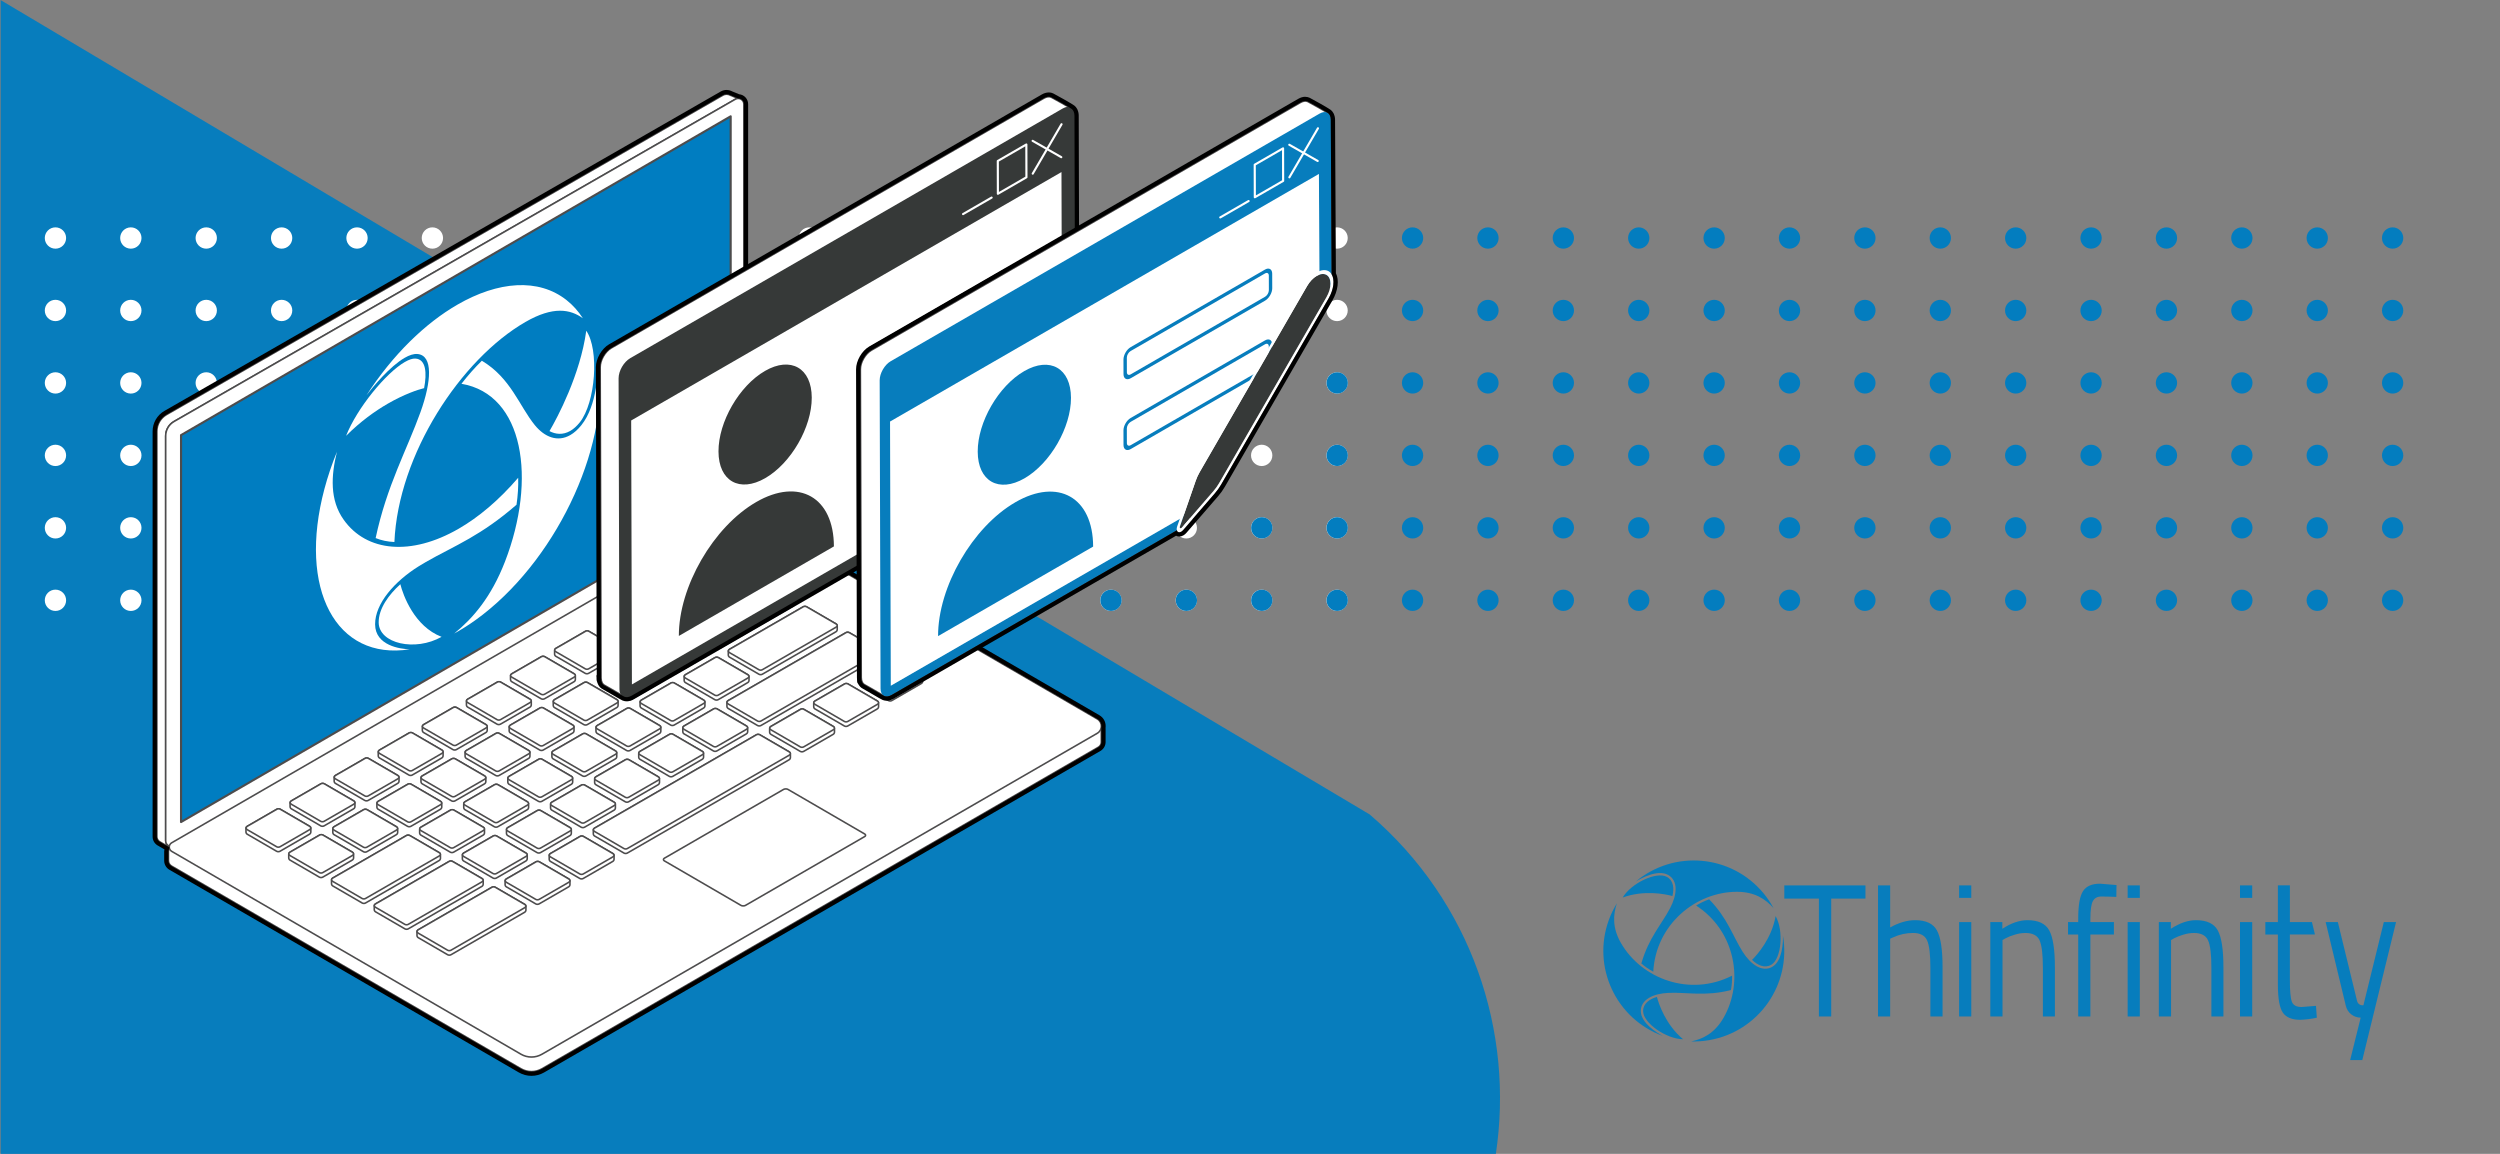 <?xml version="1.0" encoding="UTF-8"?> <svg xmlns="http://www.w3.org/2000/svg" xmlns:xlink="http://www.w3.org/1999/xlink" id="uuid-e7f2ee1f-f84e-4faf-9a05-03c2fb36fd60" viewBox="0 0 1170 540"><rect x="0" y="0" width="1170" height="540" fill="#808080" stroke="none"/><defs><clipPath id="uuid-0d96f4f2-82d9-4f2b-bc1b-f71d8177c26d"><rect x="11.26" y="102.09" width="632" height="199" fill="none"></rect></clipPath><clipPath id="uuid-5dfb5c7a-ce50-4a25-90d0-286dc4b6295e"><rect x="-813.86" y="102.01" width="1672.65" height="219.35" fill="none"></rect></clipPath><clipPath id="uuid-36fb167c-a055-4d77-8e19-dee47860b970"><polygon points="488.26 291.09 560.59 299.09 1137.26 299.09 1137.26 102.09 634.58 102.09 630.26 159.09 571.26 256.09 510.26 271.09 488.26 291.09" fill="none"></polygon></clipPath><clipPath id="uuid-ea313e44-5a49-45d4-b9ec-bbbfca723471"><rect x="-319.86" y="102.01" width="1672.65" height="219.35" fill="none"></rect></clipPath></defs><path d="M641.02,381.17L.32,.05V540.35H700.01c8.74-57.43-11.21-118.2-58.99-159.18Z" fill="#077dbd"></path><g clip-path="url(#uuid-0d96f4f2-82d9-4f2b-bc1b-f71d8177c26d)"><g clip-path="url(#uuid-5dfb5c7a-ce50-4a25-90d0-286dc4b6295e)"><g><g id="uuid-292cd27e-3f1d-4171-a1e1-310e298ad6cd"><circle cx="25.95" cy="111.39" r="4.99" fill="#fff"></circle></g><g id="uuid-917930da-7f81-491c-8018-fd660f2b7774"><circle cx="61.23" cy="111.39" r="4.99" fill="#fff"></circle></g><g id="uuid-f5fc320d-1f60-42b9-8373-947632152ad4"><circle cx="96.52" cy="111.39" r="4.99" fill="#fff"></circle></g><g id="uuid-b3f62816-fcd1-469d-92fd-ac24bf54a090"><circle cx="131.8" cy="111.39" r="4.99" fill="#fff"></circle></g><g id="uuid-9d41a5e5-2199-4be9-9e16-105ff37408df"><circle cx="167.08" cy="111.39" r="4.99" fill="#fff"></circle></g><g id="uuid-635b5635-dfc1-4556-b8f7-ffb9ea7f2449"><circle cx="202.36" cy="111.39" r="4.99" fill="#fff"></circle></g><g id="uuid-fe1c39a0-8927-4898-b8fc-3e3285216a6f"><circle cx="237.65" cy="111.39" r="4.99" fill="#fff"></circle></g><g id="uuid-9b8490df-5e6b-433c-a24e-fd436c092b4e"><circle cx="272.93" cy="111.39" r="4.99" fill="#fff"></circle></g><g id="uuid-8163f8c2-0c6b-4cff-8d7f-736f34852dc6"><circle cx="308.21" cy="111.39" r="4.99" fill="#fff"></circle></g><g id="uuid-dc1f4bf3-72d4-4edc-a045-75cfbb70169a"><circle cx="343.49" cy="111.39" r="4.99" fill="#fff"></circle></g><g id="uuid-5fb4d8b6-75f5-4e51-8f36-c87f3c97ed78"><circle cx="378.77" cy="111.39" r="4.99" fill="#fff"></circle></g><g id="uuid-1f99db29-1520-4396-adbe-d7e7ba75cce7"><circle cx="414.06" cy="111.39" r="4.99" fill="#fff"></circle></g><g id="uuid-ddbe5220-4f19-496c-839a-20516b001ae0"><circle cx="449.34" cy="111.39" r="4.99" fill="#fff"></circle></g><g id="uuid-960eb85c-e506-40d6-9342-1e725685f110"><circle cx="484.62" cy="111.39" r="4.99" fill="#fff"></circle></g><g id="uuid-a6bfe75c-e4a0-4c76-ac70-ab52d0659851"><circle cx="519.9" cy="111.39" r="4.99" fill="#fff"></circle></g><g id="uuid-b0e9ae1b-dcbd-4026-b5e8-39534d764376"><circle cx="555.19" cy="111.39" r="4.99" fill="#fff"></circle></g><g id="uuid-3a394912-74de-4fb3-b075-7ef7f995c645"><circle cx="590.47" cy="111.39" r="4.99" fill="#fff"></circle></g><g id="uuid-417b310a-f4e8-4322-896f-d2368303bf58"><circle cx="625.75" cy="111.39" r="4.99" fill="#fff"></circle></g><g id="uuid-8906b15c-8f9a-488c-ae1e-e3376499a7e9"><circle cx="661.03" cy="111.39" r="4.99" fill="#fff"></circle></g><g id="uuid-d5a033c0-539d-40ae-8247-11a0a1957fcd"><circle cx="696.31" cy="111.39" r="4.99" fill="#fff"></circle></g><g id="uuid-d7783ad5-bf16-4e82-9213-c4affe942f18"><circle cx="731.6" cy="111.39" r="4.99" fill="#fff"></circle></g><g id="uuid-5ccfa604-7923-456d-a382-53729442a210"><circle cx="766.88" cy="111.39" r="4.99" fill="#fff"></circle></g><g id="uuid-24986441-401b-4b67-9410-fa3298813dbe"><circle cx="802.16" cy="111.39" r="4.99" fill="#fff"></circle></g><g id="uuid-2d41462f-c673-4f20-b9b0-e4c5a5ce93b4"><circle cx="837.44" cy="111.39" r="4.99" fill="#fff"></circle></g><g id="uuid-2b2d98ae-5acb-42ab-b42a-58da98545f85"><circle cx="25.95" cy="145.3" r="4.99" fill="#fff"></circle></g><g id="uuid-03a0aabe-a08a-4fc8-8647-4d79ee515c7b"><circle cx="61.23" cy="145.3" r="4.99" fill="#fff"></circle></g><g id="uuid-4acba31a-d67e-4f56-865a-1985ce5d4041"><circle cx="96.52" cy="145.3" r="4.99" fill="#fff"></circle></g><g id="uuid-bdadc8a5-07d2-4fdc-b88c-cdcdc6b3d98a"><circle cx="131.8" cy="145.3" r="4.99" fill="#fff"></circle></g><g id="uuid-0c1e161b-f833-4999-91bc-44fc204a5c8c"><circle cx="167.08" cy="145.3" r="4.99" fill="#fff"></circle></g><g id="uuid-6e74f421-7b06-4d20-9338-386e68dade7e"><circle cx="202.36" cy="145.3" r="4.99" fill="#fff"></circle></g><g id="uuid-6bee5c67-c126-41c6-ad65-3ab64915155c"><circle cx="237.65" cy="145.3" r="4.99" fill="#fff"></circle></g><g id="uuid-f03cc897-bf31-4d8f-a8a8-7b4de0486093"><circle cx="272.93" cy="145.3" r="4.99" fill="#fff"></circle></g><g id="uuid-047bb577-0562-41d0-91d2-69cccd97ab9e"><circle cx="308.21" cy="145.3" r="4.99" fill="#fff"></circle></g><g id="uuid-807e969f-63b2-4b88-b10e-ae49e79b8097"><circle cx="343.49" cy="145.3" r="4.99" fill="#fff"></circle></g><g id="uuid-9fb9f4bd-bb84-41ca-b738-19f1f59c1a19"><circle cx="378.77" cy="145.3" r="4.99" fill="#fff"></circle></g><g id="uuid-ede59cd5-09e0-4c8a-ac6b-18b45ac35ecb"><circle cx="414.06" cy="145.3" r="4.99" fill="#fff"></circle></g><g id="uuid-9c65c547-d11f-4bf4-91fb-ae2c2bff17d5"><circle cx="449.34" cy="145.3" r="4.99" fill="#fff"></circle></g><g id="uuid-00ecb04f-62bf-4446-abec-229f45452086"><circle cx="484.62" cy="145.3" r="4.99" fill="#fff"></circle></g><g id="uuid-d8b6c05a-082f-4cd1-a978-4c2956bbae7a"><circle cx="519.9" cy="145.3" r="4.99" fill="#fff"></circle></g><g id="uuid-fe732d3f-8edd-48c6-be66-7b04a9470793"><circle cx="555.19" cy="145.3" r="4.99" fill="#fff"></circle></g><g id="uuid-b8eeb17a-1120-4e92-90f7-4df54f7456ff"><circle cx="590.47" cy="145.3" r="4.99" fill="#fff"></circle></g><g id="uuid-ce479c60-3e9b-46dd-a924-294b89c8e2fc"><circle cx="625.75" cy="145.3" r="4.99" fill="#fff"></circle></g><g id="uuid-17ba697d-f533-4f92-8b03-8a3e8e79b941"><circle cx="661.03" cy="145.3" r="4.99" fill="#fff"></circle></g><g id="uuid-aa7730e6-0d31-4fc0-8c57-6aaea03c6f9b"><circle cx="696.31" cy="145.3" r="4.99" fill="#fff"></circle></g><g id="uuid-0d8499e4-e17b-411c-8cda-f2299cf82af2"><circle cx="731.6" cy="145.3" r="4.99" fill="#fff"></circle></g><g id="uuid-436263e8-ef32-4422-8040-9ea3fd90b71d"><circle cx="766.88" cy="145.3" r="4.99" fill="#fff"></circle></g><g id="uuid-aa19e063-f126-4821-8848-bf4291332e8f"><circle cx="802.16" cy="145.3" r="4.99" fill="#fff"></circle></g><g id="uuid-c4dca087-7f5f-40ee-81fd-595ca5289e14"><circle cx="837.44" cy="145.3" r="4.99" fill="#fff"></circle></g><g id="uuid-61ff159e-9339-4171-97ae-1986ac5d0f03"><circle cx="25.95" cy="179.21" r="4.99" fill="#fff"></circle></g><g id="uuid-3d29fcc5-6e67-41aa-95ce-3b6cdc053e8c"><circle cx="61.23" cy="179.21" r="4.99" fill="#fff"></circle></g><g id="uuid-057e1c1e-ac68-4270-bbb0-712e7eb3ad7d"><circle cx="96.52" cy="179.21" r="4.99" fill="#fff"></circle></g><g id="uuid-28f7a7a5-edc7-4958-939b-5ad6add0a400"><circle cx="131.8" cy="179.21" r="4.99" fill="#fff"></circle></g><g id="uuid-b85f7003-9aaf-4232-b7d0-79101075839d"><circle cx="167.08" cy="179.21" r="4.99" fill="#fff"></circle></g><g id="uuid-5409243f-dfae-4121-9067-97687fd3aade"><circle cx="202.36" cy="179.21" r="4.99" fill="#fff"></circle></g><g id="uuid-beb4abd7-404b-4c94-927e-45333be01b71"><circle cx="237.65" cy="179.21" r="4.99" fill="#fff"></circle></g><g id="uuid-e4c76299-90f5-44c4-a0b6-86fe977543fa"><circle cx="272.93" cy="179.21" r="4.99" fill="#fff"></circle></g><g id="uuid-0a8cf511-d1db-4c5e-a573-373e9cb022e0"><circle cx="308.21" cy="179.21" r="4.99" fill="#fff"></circle></g><g id="uuid-7e0f00da-93fe-4fba-b4b3-b6068af71909"><circle cx="343.49" cy="179.21" r="4.99" fill="#fff"></circle></g><g id="uuid-8daf8d8d-1974-42de-9a7d-9b6c64626aed"><circle cx="378.77" cy="179.21" r="4.99" fill="#fff"></circle></g><g id="uuid-a0fba9ab-da53-4ee8-8ad3-359f1c16474f"><circle cx="414.06" cy="179.21" r="4.99" fill="#fff"></circle></g><g id="uuid-188b3e1c-4866-4910-b06c-05295882b384"><circle cx="449.34" cy="179.21" r="4.99" fill="#fff"></circle></g><g id="uuid-66a098f2-cebc-48c9-8a04-e3a882ab9101"><circle cx="484.62" cy="179.21" r="4.99" fill="#fff"></circle></g><g id="uuid-44ce271d-4d89-43b1-a23d-39c3d20cee31"><circle cx="519.9" cy="179.21" r="4.99" fill="#fff"></circle></g><g id="uuid-cce4b587-a8f2-463c-8a4b-44b0ba2530cc"><circle cx="555.19" cy="179.21" r="4.99" fill="#fff"></circle></g><g id="uuid-029f0974-6bc1-4d35-802a-beb51c73c750"><circle cx="590.47" cy="179.21" r="4.99" fill="#fff"></circle></g><g id="uuid-ee758d26-468d-4b69-b6df-07e3b8564171"><circle cx="625.75" cy="179.21" r="4.99" fill="#fff"></circle></g><g id="uuid-0157a8a6-db89-47ab-813f-eb066bc7b1d1"><circle cx="661.03" cy="179.21" r="4.99" fill="#fff"></circle></g><g id="uuid-2b790afd-7e60-43d0-8893-189023e3d297"><circle cx="696.31" cy="179.21" r="4.99" fill="#fff"></circle></g><g id="uuid-50aa6fcb-f5d1-4c11-9244-393183ec5c96"><circle cx="731.6" cy="179.21" r="4.99" fill="#fff"></circle></g><g id="uuid-20a83d81-364a-4d4f-bf8c-fc8fa6a54fd8"><circle cx="766.88" cy="179.21" r="4.99" fill="#fff"></circle></g><g id="uuid-e5672108-a33e-43ef-82b1-507edb4edb2b"><circle cx="802.16" cy="179.21" r="4.99" fill="#fff"></circle></g><g id="uuid-449245e1-c735-430d-98b5-69ef20afc5d2"><circle cx="837.44" cy="179.21" r="4.99" fill="#fff"></circle></g><g id="uuid-ebd9ee61-50f5-4d69-b01f-01a666a271a2"><circle cx="25.95" cy="213.12" r="4.99" fill="#fff"></circle></g><g id="uuid-5d908038-7210-42a9-ab68-51f41ac579fd"><circle cx="61.23" cy="213.12" r="4.99" fill="#fff"></circle></g><g id="uuid-91eaebd6-8872-4ac4-9cde-c8288d29f781"><circle cx="96.52" cy="213.12" r="4.99" fill="#fff"></circle></g><g id="uuid-c40e207a-9730-4bc8-bb04-1d791095fe7a"><circle cx="131.8" cy="213.12" r="4.99" fill="#fff"></circle></g><g id="uuid-7f7d650b-6a9f-48cb-863d-286f93a3d814"><circle cx="167.08" cy="213.12" r="4.99" fill="#fff"></circle></g><g id="uuid-800b479c-a732-4f87-82a4-82eb405d8f36"><circle cx="202.36" cy="213.12" r="4.99" fill="#fff"></circle></g><g id="uuid-49d6f44d-bc3e-4cf1-8b77-be187c38203f"><circle cx="237.65" cy="213.12" r="4.99" fill="#fff"></circle></g><g id="uuid-5d94c145-8747-41a7-ae35-9060566074be"><circle cx="272.93" cy="213.12" r="4.99" fill="#fff"></circle></g><g id="uuid-c6d16e6d-10ef-4478-b9fb-3aad0a5155d8"><circle cx="308.21" cy="213.12" r="4.99" fill="#fff"></circle></g><g id="uuid-1c864ce3-792a-4f27-984e-691b00dfc37a"><circle cx="343.49" cy="213.12" r="4.99" fill="#fff"></circle></g><g id="uuid-1d9808dc-58ff-48d1-b7de-5f7b5b6cd13f"><circle cx="378.77" cy="213.12" r="4.99" fill="#fff"></circle></g><g id="uuid-3c0d2281-74c2-4c5a-8d61-ac16dd05ceab"><circle cx="414.06" cy="213.12" r="4.99" fill="#fff"></circle></g><g id="uuid-d8ba25ec-55a0-4510-9c6c-85c078007a67"><circle cx="449.34" cy="213.12" r="4.99" fill="#fff"></circle></g><g id="uuid-e404654c-f2d8-4146-8947-ecca40130ed9"><circle cx="484.62" cy="213.12" r="4.99" fill="#fff"></circle></g><g id="uuid-d1cb942f-2d06-4dec-9e75-8a3d427a501f"><circle cx="519.9" cy="213.12" r="4.99" fill="#fff"></circle></g><g id="uuid-13146853-9f27-42c3-bf12-6eaa915ab327"><circle cx="555.19" cy="213.12" r="4.99" fill="#fff"></circle></g><g id="uuid-03e3ac4b-b22c-4cc3-9a20-0649bab15895"><circle cx="590.47" cy="213.12" r="4.99" fill="#fff"></circle></g><g id="uuid-c895e965-0812-4ac3-8167-7f25010c8391"><circle cx="625.75" cy="213.12" r="4.99" fill="#fff"></circle></g><g id="uuid-e192317f-b141-49da-b082-3e11c2729e8b"><circle cx="661.03" cy="213.12" r="4.99" fill="#fff"></circle></g><g id="uuid-54dc7b32-2103-4d20-8f60-f582ed2fd210"><circle cx="696.31" cy="213.12" r="4.99" fill="#fff"></circle></g><g id="uuid-9ef3d5be-6b71-49b5-8668-2d561acb2580"><circle cx="731.6" cy="213.12" r="4.99" fill="#fff"></circle></g><g id="uuid-16720220-3499-4c75-ad98-7055081b4d70"><circle cx="766.88" cy="213.12" r="4.99" fill="#fff"></circle></g><g id="uuid-91605fd9-bbf0-4c05-b79b-10ebc904e301"><circle cx="802.16" cy="213.12" r="4.99" fill="#fff"></circle></g><g id="uuid-fed9072a-738f-4daf-84a9-2fd3f51221fe"><circle cx="837.44" cy="213.12" r="4.99" fill="#fff"></circle></g><g id="uuid-f859345d-f77b-4067-b080-4f1250004c1d"><circle cx="25.95" cy="247.03" r="4.99" fill="#fff"></circle></g><g id="uuid-761054b9-b31c-4fb9-b1bc-51efc9001076"><circle cx="61.23" cy="247.03" r="4.99" fill="#fff"></circle></g><g id="uuid-120de890-a001-4f2f-9c3e-23fb1255973d"><circle cx="96.52" cy="247.03" r="4.99" fill="#fff"></circle></g><g id="uuid-3c855fbc-8f3b-439a-b078-ebd957233103"><circle cx="131.8" cy="247.03" r="4.99" fill="#fff"></circle></g><g id="uuid-a7a918eb-e426-41ee-be35-f9a23a6d7b1b"><circle cx="167.08" cy="247.03" r="4.99" fill="#fff"></circle></g><g id="uuid-b91cc45d-6244-4ff2-a28f-1fb072275d6a"><circle cx="202.36" cy="247.03" r="4.99" fill="#fff"></circle></g><g id="uuid-aacfb689-0985-4c22-9121-ecff68e77a8f"><circle cx="237.65" cy="247.03" r="4.99" fill="#fff"></circle></g><g id="uuid-ce81e80d-0590-4396-b207-bed8c027b3ac"><circle cx="272.93" cy="247.03" r="4.99" fill="#fff"></circle></g><g id="uuid-15b63796-10f0-4232-b407-f8563aa219d5"><circle cx="308.21" cy="247.03" r="4.99" fill="#fff"></circle></g><g id="uuid-df7ff0c1-0827-4fe2-b468-b0e48d52ff79"><circle cx="343.49" cy="247.03" r="4.99" fill="#fff"></circle></g><g id="uuid-966702ce-be0a-4024-b51f-ae38c9da366c"><circle cx="378.77" cy="247.03" r="4.99" fill="#fff"></circle></g><g id="uuid-9e800196-71ef-4641-a17e-d83cff183e2c"><circle cx="414.06" cy="247.03" r="4.99" fill="#fff"></circle></g><g id="uuid-3c70e51b-aeae-4fce-b3b7-2903a503b960"><circle cx="449.34" cy="247.03" r="4.99" fill="#fff"></circle></g><g id="uuid-8cb20966-55ed-4475-b757-46ab4c0ba090"><circle cx="484.62" cy="247.03" r="4.99" fill="#fff"></circle></g><g id="uuid-a4727aee-2d5c-40dd-aee3-1d51d4b18c14"><circle cx="519.9" cy="247.03" r="4.99" fill="#fff"></circle></g><g id="uuid-3bc2b605-6500-43d7-b230-60aac3d9f45b"><circle cx="555.19" cy="247.03" r="4.99" fill="#fff"></circle></g><g id="uuid-54eb9d29-423b-4c8c-84f7-81551c73b940"><circle cx="590.47" cy="247.03" r="4.99" fill="#fff"></circle></g><g id="uuid-0d3073b6-4a61-46d8-ae3c-9ba5238b684a"><circle cx="625.75" cy="247.03" r="4.99" fill="#fff"></circle></g><g id="uuid-8bb3ba32-5a37-4e0f-bd49-0c7832ed7a12"><circle cx="661.03" cy="247.03" r="4.99" fill="#fff"></circle></g><g id="uuid-dc90a536-6cf4-4a2c-9f5b-424f44be600b"><circle cx="696.31" cy="247.03" r="4.99" fill="#fff"></circle></g><g id="uuid-7b33a9ee-4ccc-44a6-9546-2a5cb44aeb21"><circle cx="731.6" cy="247.03" r="4.99" fill="#fff"></circle></g><g id="uuid-c95d73b4-ee2d-4208-9aa8-f95210c2a310"><circle cx="766.88" cy="247.03" r="4.99" fill="#fff"></circle></g><g id="uuid-7595a472-e68f-4a29-90fa-0fcc17358a6d"><circle cx="802.16" cy="247.03" r="4.99" fill="#fff"></circle></g><g id="uuid-7c1f96a0-5d62-48b0-95b2-107af8afecc5"><circle cx="837.44" cy="247.03" r="4.99" fill="#fff"></circle></g><g id="uuid-5ed670c4-fd03-4a28-8f96-55cdcc1ce63c"><circle cx="25.95" cy="280.94" r="4.99" fill="#fff"></circle></g><g id="uuid-26849e17-b49f-4f6c-9dda-8e930ad923cc"><circle cx="61.23" cy="280.94" r="4.99" fill="#fff"></circle></g><g id="uuid-ba6c4fb5-aab1-44fd-b2ae-16f85f432410"><circle cx="96.52" cy="280.94" r="4.99" fill="#fff"></circle></g><g id="uuid-fbdfe680-be11-4d3b-ba59-986325ca05a8"><circle cx="131.8" cy="280.94" r="4.99" fill="#fff"></circle></g><g id="uuid-3768d448-3bbf-4576-88a7-5130dbf94d4e"><circle cx="167.08" cy="280.94" r="4.99" fill="#fff"></circle></g><g id="uuid-636b2f4b-7aae-4d99-ba1b-e4f9eaf55bcf"><circle cx="202.36" cy="280.94" r="4.99" fill="#fff"></circle></g><g id="uuid-34fe74b0-eebe-4023-a8fa-eacbafe70b7f"><circle cx="237.65" cy="280.94" r="4.99" fill="#fff"></circle></g><g id="uuid-5f56d0a4-cbc7-43dd-a09b-422568c9f223"><circle cx="272.93" cy="280.94" r="4.99" fill="#fff"></circle></g><g id="uuid-c71bb952-82c4-4668-a513-1bc509934c20"><circle cx="308.21" cy="280.94" r="4.99" fill="#fff"></circle></g><g id="uuid-6b6f2eb4-1b2b-4c60-a5d1-d450f6781842"><circle cx="343.49" cy="280.94" r="4.99" fill="#fff"></circle></g><g id="uuid-43779744-3772-435e-887e-45fec4b79eaa"><circle cx="378.77" cy="280.94" r="4.99" fill="#fff"></circle></g><g id="uuid-cd511620-cab8-4bf8-bf21-e07f0a34a18c"><circle cx="414.06" cy="280.94" r="4.99" fill="#fff"></circle></g><g id="uuid-7518ca43-5e51-4bd2-8567-3dd71c2259c1"><circle cx="449.34" cy="280.94" r="4.99" fill="#fff"></circle></g><g id="uuid-bbe4ca04-8917-4623-961d-9dca586bf0f7"><circle cx="484.62" cy="280.94" r="4.99" fill="#fff"></circle></g><g id="uuid-9295324f-dc47-4f95-8be7-30a1972a687e"><circle cx="519.9" cy="280.94" r="4.99" fill="#fff"></circle></g><g id="uuid-b7418b97-41a7-41a1-891f-21bd03230a2a"><circle cx="555.19" cy="280.94" r="4.99" fill="#fff"></circle></g><g id="uuid-ffe521c2-f609-4362-8d27-e2f035e38b63"><circle cx="590.47" cy="280.94" r="4.99" fill="#fff"></circle></g><g id="uuid-77544e42-fc25-4601-b67a-202b3fcc72ce"><circle cx="625.75" cy="280.94" r="4.99" fill="#fff"></circle></g><g id="uuid-ab94432d-c363-4302-b463-ac28366ffb82"><circle cx="661.03" cy="280.94" r="4.99" fill="#fff"></circle></g><g id="uuid-1db0bee5-12f1-4293-a251-81b09769774e"><circle cx="696.31" cy="280.94" r="4.99" fill="#fff"></circle></g><g id="uuid-d65ac81a-9d12-4ce2-b03b-a32394fde727"><circle cx="731.6" cy="280.94" r="4.99" fill="#fff"></circle></g><g id="uuid-6aead215-2074-4b0e-9f12-b3114d043081"><circle cx="766.88" cy="280.94" r="4.99" fill="#fff"></circle></g><g id="uuid-0a2f0345-217f-422f-a3ac-389a349bb6f2"><circle cx="802.16" cy="280.94" r="4.99" fill="#fff"></circle></g><g id="uuid-b34662bb-cecb-4fdb-8539-bd712bb0262e"><circle cx="837.44" cy="280.94" r="4.99" fill="#fff"></circle></g><g id="uuid-c4532929-6694-47e6-ad01-4c23da532de7"><circle cx="25.95" cy="314.85" r="4.99" fill="#fff"></circle></g><g id="uuid-e71195a1-10d1-4c70-82fc-e84eb6dcee92"><circle cx="61.23" cy="314.85" r="4.99" fill="#fff"></circle></g><g id="uuid-42641002-859f-4ff6-ab53-98766257f81a"><circle cx="96.52" cy="314.85" r="4.99" fill="#fff"></circle></g><g id="uuid-7affa99a-ed11-4eea-89c2-b971241d9a7c"><circle cx="131.8" cy="314.85" r="4.99" fill="#fff"></circle></g><g id="uuid-c80b2405-707e-4629-a123-80c19b142749"><circle cx="167.08" cy="314.85" r="4.99" fill="#fff"></circle></g><g id="uuid-10a913c6-716d-4170-91b8-3e6de27f3b41"><circle cx="202.36" cy="314.85" r="4.99" fill="#fff"></circle></g><g id="uuid-6f5b2386-4850-424b-b53f-c7e852811521"><circle cx="237.65" cy="314.85" r="4.99" fill="#fff"></circle></g><g id="uuid-b00b6753-3d8b-43da-a4bb-8cf9e118fe74"><circle cx="272.93" cy="314.85" r="4.99" fill="#fff"></circle></g><g id="uuid-aaa00100-0dd9-44ca-8610-72a58d30805e"><circle cx="308.21" cy="314.85" r="4.99" fill="#fff"></circle></g><g id="uuid-f64c361b-cf4a-4f51-83da-0b54643f5b44"><circle cx="343.49" cy="314.85" r="4.99" fill="#fff"></circle></g><g id="uuid-1e8cf73e-8007-4cc1-9d94-27e45cecbc6f"><circle cx="378.77" cy="314.85" r="4.99" fill="#fff"></circle></g><g id="uuid-f1725449-0fa6-4aa2-9fed-d8fb5d978e89"><circle cx="414.06" cy="314.85" r="4.99" fill="#fff"></circle></g><g id="uuid-6b86ff43-733b-455d-b8c6-17134268c9e9"><circle cx="449.34" cy="314.85" r="4.99" fill="#fff"></circle></g><g id="uuid-5d3580af-dea9-489e-8855-963364df7b04"><circle cx="484.62" cy="314.85" r="4.99" fill="#fff"></circle></g><g id="uuid-7f51aa1a-50e8-4cad-a797-a402d14f1407"><circle cx="519.9" cy="314.85" r="4.99" fill="#fff"></circle></g><g id="uuid-1ab8feaa-7b1c-41ae-83dc-19f20f612e89"><circle cx="555.19" cy="314.85" r="4.99" fill="#fff"></circle></g><g id="uuid-c548aafc-5895-4ab1-94f0-b0c45d65a4ce"><circle cx="590.47" cy="314.85" r="4.99" fill="#fff"></circle></g><g id="uuid-6e3616f1-7216-43b9-8f41-58c3d09d1912"><circle cx="625.75" cy="314.85" r="4.99" fill="#fff"></circle></g><g id="uuid-434b7772-1a92-4c15-84ea-313d3fb3fda1"><circle cx="661.03" cy="314.85" r="4.99" fill="#fff"></circle></g><g id="uuid-5c11b43d-7464-4422-b0fa-64075b7c4d99"><circle cx="696.31" cy="314.85" r="4.99" fill="#fff"></circle></g><g id="uuid-27741602-178b-4ee0-be6b-229b1f7dc30d"><circle cx="731.6" cy="314.85" r="4.99" fill="#fff"></circle></g><g id="uuid-8058e87e-2003-4cf5-b0db-5f41ab624d70"><circle cx="766.88" cy="314.85" r="4.99" fill="#fff"></circle></g><g id="uuid-ee38be66-e7a8-4de0-98b6-ab2a89abcb50"><circle cx="802.16" cy="314.85" r="4.99" fill="#fff"></circle></g><g id="uuid-3d9bd74d-d905-45d0-99d0-f769b1e46d98"><circle cx="837.44" cy="314.85" r="4.99" fill="#fff"></circle></g></g></g></g><g><path id="uuid-18e1be4d-9aa5-47d6-80c0-4d55ce699122" d="M829.46,452.45c4.77-2.77,5.08-11.65,4.94-14.72,4.05,23.04-11.35,44.99-34.39,49.04-2.83,.5-5.71,.7-8.58,.62,5.52-1.11,11.01-3.82,15.17-11.02,9.6-16.66,5.76-40.5-12.81-52.57,1.92-1.19,3.96-2.17,6.09-2.92,8.62,8.82,11.1,17.31,15.7,24.58,3.79,5.98,9.16,9.73,13.88,7Z" fill="#077dbd"></path><path id="uuid-9f674869-ce7e-4d73-a3de-3bdb5bdf6441" d="M828.98,451.49c4.75-2.8,5.88-15.92,2.01-22.76-1.81,10.45-8.62,18.14-11.03,20.49,2.59,2.51,5.93,4.1,9.02,2.27Z" fill="#077dbd"></path><path id="uuid-befbe22b-5f5c-46f1-80ac-da396239332f" d="M767.9,473.18c0,5.54,7.55,10.22,10.29,11.64-21.97-8.03-33.27-32.34-25.25-54.31,.99-2.7,2.25-5.29,3.76-7.74-1.79,5.33-2.21,11.46,1.96,18.65,9.61,16.65,32.18,25.24,51.94,15.19,.07,2.26-.1,4.52-.52,6.74-11.98,3.06-20.56,.95-29.16,1.31-7.1,.29-13.03,3.06-13.03,8.52Z" fill="#077dbd"></path><path id="uuid-03ee2f2a-7302-404f-b02c-8f9b69e1db6b" d="M768.97,473.24c.04,5.52,10.84,13.05,18.7,13.12-8.12-6.79-11.41-16.55-12.22-19.8-3.46,.98-6.51,3.07-6.48,6.68Z" fill="#077dbd"></path><path id="uuid-70ad2628-c370-4a7f-a14a-ff0dc4f579bb" d="M780.73,409.5c-4.8-2.76-12.62,1.43-15.22,3.08,17.94-15.02,44.65-12.65,59.67,5.29,1.85,2.21,3.46,4.59,4.83,7.13-3.73-4.22-8.8-7.64-17.13-7.64-19.22,0-37.95,15.25-39.15,37.39-1.99-1.07-3.86-2.35-5.58-3.82,3.34-11.9,9.45-18.28,13.45-25.9,3.3-6.28,3.87-12.8-.85-15.52Z" fill="#077dbd"></path><path id="uuid-1c4e3ff0-6edc-4cca-b67a-4a9fbdbff42e" d="M780.14,410.4c-4.8-2.72-16.71,2.86-20.72,9.64,9.96-3.65,20.05-1.61,23.26-.69,.88-3.49,.61-7.18-2.54-8.95Z" fill="#077dbd"></path><path d="M978.3,437.35v38.36h-5.7v-38.36h-4.77v-5.81h4.77v-1.6c0-6.32,.76-10.63,2.28-12.93,1.52-2.3,4.18-3.45,7.97-3.44l7.67,.63-.08,5.55c-2.84-.12-5.18-.18-7.02-.18s-3.16,.71-3.95,2.14c-.78,1.43-1.17,4.21-1.17,8.32v1.51h11.01v5.81h-11.02Z" fill="#077dbd"></path><path d="M835.06,420.54v-6.17h37.97v6.17h-16.02v55.17h-5.77v-55.17h-16.18Z" fill="#077dbd"></path><path d="M884.6,475.71h-5.69v-61.35h5.69v19.68c4.05-2.26,7.95-3.4,11.69-3.4,5.06,0,8.47,1.61,10.21,4.83,1.75,3.22,2.62,8.95,2.62,17.19v23.05h-5.7v-22.89c0-6.2-.52-10.45-1.56-12.75-1.04-2.3-3.23-3.44-6.57-3.44-3.2,0-6.36,.7-9.27,2.05l-1.43,.63v36.38Z" fill="#077dbd"></path><path d="M916.86,420.21v-5.84h5.7v5.84h-5.7Zm0,55.5v-44.17h5.7v44.17h-5.7Z" fill="#077dbd"></path><path d="M937.17,475.71h-5.7v-44.17h5.62v3.13c4.1-2.68,8.03-4.03,11.77-4.03,5.06,0,8.47,1.61,10.21,4.83s2.62,8.95,2.62,17.19v23.05h-5.62v-22.89c0-6.2-.52-10.45-1.56-12.75-1.04-2.3-3.25-3.44-6.65-3.44-1.74,.02-3.47,.31-5.12,.85-1.43,.41-2.82,.97-4.14,1.65l-1.43,.81v35.76Z" fill="#077dbd"></path><path d="M995.74,420.21v-5.84h5.7v5.84h-5.7Zm0,55.5v-44.17h5.7v44.17h-5.7Z" fill="#077dbd"></path><path d="M1016.04,475.71h-5.7v-44.17h5.62v3.13c4.1-2.68,8.02-4.03,11.77-4.03,5.06,0,8.47,1.61,10.21,4.83,1.75,3.22,2.62,8.95,2.62,17.19v23.05h-5.63v-22.89c0-6.2-.52-10.45-1.56-12.75-1.04-2.3-3.25-3.44-6.63-3.44-1.74,.02-3.47,.31-5.12,.85-1.43,.41-2.82,.97-4.14,1.65l-1.43,.81v35.76Z" fill="#077dbd"></path><path d="M1048.32,420.21v-5.84h5.71v5.84h-5.71Zm0,55.5v-44.17h5.71v44.17h-5.71Z" fill="#077dbd"></path><path d="M1083.39,437.35l-1.4-5.81h-10.32v-17.19h-5.62v17.19h-5.87v5.81h5.87v23.53c0,6.38,.76,10.71,2.28,12.97,1.52,2.27,4.25,3.41,8.2,3.42,2.61-.1,5.2-.43,7.74-.98l-.38-5.55-6.76,.54c-2.38,0-3.88-.81-4.52-2.42-.63-1.61-.95-4.98-.95-10.11v-21.41h11.73Z" fill="#077dbd"></path><path d="M1088.41,431.54h5.7l9.03,37.03c.27,1.1,1.25,1.88,2.39,1.88h.55l9.55-38.92h5.73l-15.8,64.59h-5.69l4.93-19.86h0c-3.29,0-6.15-2.24-6.93-5.43l-9.46-39.3Z" fill="#077dbd"></path></g><g><g><g><polygon points="84.73 383.25 341.95 234.06 341.95 52.98 84.73 202.17 84.73 383.25" fill="#fff" stroke="#4d4c4d" stroke-linecap="round" stroke-linejoin="round" stroke-width=".75"></polygon><path d="M80.3,396L341.69,245.05c3.59-2.07,8-2.07,11.59,.01l160.5,93.23c1.01,.59,1.63,1.67,1.63,2.84v6.19c0,.98-.53,1.89-1.38,2.38L253.63,500.19c-3.04,1.76-6.78,1.75-9.82-.01l-163.53-94.86c-.89-.52-1.44-1.48-1.44-2.51v-4.28c0-1.05,.56-2.01,1.47-2.53Z" fill="#fff" stroke="#4d4c4d" stroke-linecap="round" stroke-linejoin="round" stroke-width=".75"></path><path d="M253.63,493.59l259.88-150.2c2.58-1.49,2.59-5.22,0-6.72l-160.24-93.07c-3.58-2.08-8-2.08-11.59-.01L80.37,394.62c-1.55,.89-1.55,3.13,0,4.03l163.44,94.93c3.03,1.76,6.78,1.77,9.82,.01Z" fill="#fff" stroke="#4d4c4d" stroke-linecap="round" stroke-linejoin="round" stroke-width=".75"></path><path d="M342.66,245.87L81.5,395.81c-1.77,1.01-3.97-.26-3.97-2.3V204.03c0-2.79,1.49-5.37,3.91-6.76L344.16,46.43c.42-.24,.87-.35,1.31-.35l-3.66-1.51c-1.09-.63-2.44-.64-3.54,0L77.94,194.03c-2.8,1.61-4.53,4.59-4.53,7.82v189.72c0,.94,.48,1.82,1.28,2.33,1.14,.72,2.92,1.7,4.09,2.34,.74,.4,1.64,.39,2.38-.03L342.49,246.17c3.49-2,5.64-5.72,5.64-9.74h0c0,3.9-2.09,7.5-5.47,9.44Z" fill="#fff" stroke="#4d4c4d" stroke-linecap="round" stroke-linejoin="round" stroke-width=".75"></path><path d="M81.5,395.81L342.66,245.87c3.38-1.94,5.47-5.54,5.47-9.44V48.73c0-2.04-2.2-3.31-3.97-2.3L81.45,197.27c-2.42,1.39-3.91,3.97-3.91,6.76v189.49c0,2.04,2.2,3.31,3.97,2.3Z" fill="#fff" stroke="#4d4c4d" stroke-linecap="round" stroke-linejoin="round" stroke-width=".75"></path><polygon points="84.73 384.71 341.95 235.52 341.95 54.44 84.73 203.63 84.73 384.71" fill="#007dc1" stroke="#4d4c4d" stroke-linecap="round" stroke-linejoin="round"></polygon><path d="M80.3,396L341.69,245.05c3.59-2.07,8-2.07,11.59,.01l160.5,93.23c1.01,.59,1.63,1.67,1.63,2.84v6.19c0,.98-.53,1.89-1.38,2.38L253.63,500.19c-3.04,1.76-6.78,1.75-9.82-.01l-163.53-94.86c-.89-.52-1.44-1.48-1.44-2.51v-4.28c0-1.05,.56-2.01,1.47-2.53Z" fill="#fff" stroke="#4d4c4d" stroke-linecap="round" stroke-linejoin="round" stroke-width=".75"></path><path d="M253.63,493.38l259.88-150.2c2.58-1.49,2.59-5.22,0-6.72l-160.24-93.07c-3.58-2.08-8-2.08-11.59-.01L80.37,394.41c-1.55,.89-1.55,3.13,0,4.03l163.44,94.93c3.03,1.76,6.78,1.77,9.82,.01Z" fill="#fff" stroke="#4d4c4d" stroke-linecap="round" stroke-linejoin="round" stroke-width=".75"></path><g><g><path d="M322,267.79l13.9-8.03c.43-.25,1.13-.25,1.56,0l13.8,8.02c.33,.19,.54,.55,.54,.94v1.68c0,.44-.24,.84-.62,1.06l-13.83,7.99c-.43,.25-1.13,.25-1.55,0l-13.74-7.98c-.38-.22-.61-.62-.61-1.06v-1.68c0-.39,.21-.74,.54-.93Z" fill="#fff" stroke="#4d4c4d" stroke-linecap="round" stroke-linejoin="round" stroke-width=".75"></path><path d="M322.08,267.74c-.77,.44-.77,1.17,0,1.61l13.73,7.98c.43,.25,1.12,.25,1.55,0l13.86-8c.75-.43,.75-1.14,0-1.58l-13.76-8c-.43-.25-1.12-.25-1.55,0l-13.83,7.98Z" fill="#fff" stroke="#4d4c4d" stroke-linecap="round" stroke-linejoin="round" stroke-width=".75"></path></g><g><path d="M301.37,279.68l13.9-8.03c.43-.25,1.13-.25,1.56,0l13.8,8.02c.33,.19,.54,.55,.54,.94v1.68c0,.44-.24,.84-.62,1.06l-13.83,7.99c-.43,.25-1.13,.25-1.55,0l-13.74-7.98c-.38-.22-.61-.62-.61-1.06v-1.68c0-.39,.21-.74,.54-.93Z" fill="#fff" stroke="#4d4c4d" stroke-linecap="round" stroke-linejoin="round" stroke-width=".75"></path><path d="M301.44,279.64c-.77,.44-.77,1.17,0,1.61l13.73,7.98c.43,.25,1.12,.25,1.55,0l13.86-8c.75-.43,.75-1.14,0-1.58l-13.76-8c-.43-.25-1.12-.25-1.55,0l-13.83,7.98Z" fill="#fff" stroke="#4d4c4d" stroke-linecap="round" stroke-linejoin="round" stroke-width=".75"></path></g><g><path d="M280.74,291.58l13.9-8.03c.43-.25,1.13-.25,1.56,0l13.8,8.02c.33,.19,.54,.55,.54,.94v1.68c0,.44-.24,.84-.62,1.06l-13.83,7.99c-.43,.25-1.13,.25-1.55,0l-13.74-7.98c-.38-.22-.61-.62-.61-1.06v-1.68c0-.39,.21-.74,.54-.93Z" fill="#fff" stroke="#4d4c4d" stroke-linecap="round" stroke-linejoin="round" stroke-width=".75"></path><path d="M280.81,291.53c-.77,.44-.77,1.17,0,1.61l13.73,7.98c.43,.25,1.12,.25,1.55,0l13.86-8c.75-.43,.75-1.14,0-1.58l-13.76-8c-.43-.25-1.12-.25-1.55,0l-13.83,7.98Z" fill="#fff" stroke="#4d4c4d" stroke-linecap="round" stroke-linejoin="round" stroke-width=".75"></path></g><g><path d="M260.1,303.47l13.9-8.03c.43-.25,1.13-.25,1.56,0l13.8,8.02c.33,.19,.54,.55,.54,.94v1.68c0,.44-.24,.84-.62,1.06l-13.83,7.99c-.43,.25-1.13,.25-1.55,0l-13.74-7.98c-.38-.22-.61-.62-.61-1.06v-1.68c0-.39,.21-.74,.54-.93Z" fill="#fff" stroke="#4d4c4d" stroke-linecap="round" stroke-linejoin="round" stroke-width=".75"></path><path d="M260.18,303.43c-.77,.44-.77,1.17,0,1.61l13.73,7.98c.43,.25,1.12,.25,1.55,0l13.86-8c.75-.43,.75-1.14,0-1.58l-13.76-8c-.43-.25-1.12-.25-1.55,0l-13.83,7.98Z" fill="#fff" stroke="#4d4c4d" stroke-linecap="round" stroke-linejoin="round" stroke-width=".75"></path></g><g><path d="M218.84,327.26l13.9-8.03c.43-.25,1.13-.25,1.56,0l13.8,8.02c.33,.19,.54,.55,.54,.94v1.68c0,.44-.24,.84-.62,1.06l-13.83,7.99c-.43,.25-1.13,.25-1.55,0l-13.74-7.98c-.38-.22-.61-.62-.61-1.06v-1.68c0-.39,.21-.74,.54-.93Z" fill="#fff" stroke="#4d4c4d" stroke-linecap="round" stroke-linejoin="round" stroke-width=".75"></path><path d="M218.91,327.22c-.77,.44-.77,1.17,0,1.61l13.73,7.98c.43,.25,1.12,.25,1.55,0l13.86-8c.75-.43,.75-1.14,0-1.58l-13.76-8c-.43-.25-1.12-.25-1.55,0l-13.83,7.98Z" fill="#fff" stroke="#4d4c4d" stroke-linecap="round" stroke-linejoin="round" stroke-width=".75"></path></g><g><path d="M239.47,315.37l13.9-8.03c.43-.25,1.13-.25,1.56,0l13.8,8.02c.33,.19,.54,.55,.54,.94v1.68c0,.44-.24,.84-.62,1.06l-13.83,7.99c-.43,.25-1.13,.25-1.55,0l-13.74-7.98c-.38-.22-.61-.62-.61-1.06v-1.68c0-.39,.21-.74,.54-.93Z" fill="#fff" stroke="#4d4c4d" stroke-linecap="round" stroke-linejoin="round" stroke-width=".75"></path><path d="M239.55,315.33c-.77,.44-.77,1.17,0,1.61l13.73,7.98c.43,.25,1.12,.25,1.55,0l13.86-8c.75-.43,.75-1.14,0-1.58l-13.76-8c-.43-.25-1.12-.25-1.55,0l-13.83,7.98Z" fill="#fff" stroke="#4d4c4d" stroke-linecap="round" stroke-linejoin="round" stroke-width=".75"></path></g><g><path d="M198.21,339.16l13.9-8.03c.43-.25,1.13-.25,1.56,0l13.8,8.02c.33,.19,.54,.55,.54,.94v1.68c0,.44-.24,.84-.62,1.06l-13.83,7.99c-.43,.25-1.13,.25-1.55,0l-13.74-7.98c-.38-.22-.61-.62-.61-1.06v-1.68c0-.39,.21-.74,.54-.93Z" fill="#fff" stroke="#4d4c4d" stroke-linecap="round" stroke-linejoin="round" stroke-width=".75"></path><path d="M198.28,339.12c-.77,.44-.77,1.17,0,1.61l13.73,7.98c.43,.25,1.12,.25,1.55,0l13.86-8c.75-.43,.75-1.14,0-1.58l-13.76-8c-.43-.25-1.12-.25-1.55,0l-13.83,7.98Z" fill="#fff" stroke="#4d4c4d" stroke-linecap="round" stroke-linejoin="round" stroke-width=".75"></path></g><g><path d="M177.57,351.06l13.9-8.03c.43-.25,1.13-.25,1.56,0l13.8,8.02c.33,.19,.54,.55,.54,.94v1.68c0,.44-.24,.84-.62,1.06l-13.83,7.99c-.43,.25-1.13,.25-1.55,0l-13.74-7.98c-.38-.22-.61-.62-.61-1.06v-1.68c0-.39,.21-.74,.54-.93Z" fill="#fff" stroke="#4d4c4d" stroke-linecap="round" stroke-linejoin="round" stroke-width=".75"></path><path d="M177.65,351.01c-.77,.44-.77,1.17,0,1.61l13.73,7.98c.43,.25,1.12,.25,1.55,0l13.86-8c.75-.43,.75-1.14,0-1.58l-13.76-8c-.43-.25-1.12-.25-1.55,0l-13.83,7.98Z" fill="#fff" stroke="#4d4c4d" stroke-linecap="round" stroke-linejoin="round" stroke-width=".75"></path></g><g><path d="M156.94,362.95l13.9-8.03c.43-.25,1.13-.25,1.56,0l13.8,8.02c.33,.19,.54,.55,.54,.94v1.68c0,.44-.24,.84-.62,1.06l-13.83,7.99c-.43,.25-1.13,.25-1.55,0l-13.74-7.98c-.38-.22-.61-.62-.61-1.06v-1.68c0-.39,.21-.74,.54-.93Z" fill="#fff" stroke="#4d4c4d" stroke-linecap="round" stroke-linejoin="round" stroke-width=".75"></path><path d="M157.02,362.91c-.77,.44-.77,1.17,0,1.61l13.73,7.98c.43,.25,1.12,.25,1.55,0l13.86-8c.75-.43,.75-1.14,0-1.58l-13.76-8c-.43-.25-1.12-.25-1.55,0l-13.83,7.98Z" fill="#fff" stroke="#4d4c4d" stroke-linecap="round" stroke-linejoin="round" stroke-width=".75"></path></g><g><path d="M136.31,374.85l13.9-8.03c.43-.25,1.13-.25,1.56,0l13.8,8.02c.33,.19,.54,.55,.54,.94v1.68c0,.44-.24,.84-.62,1.06l-13.83,7.99c-.43,.25-1.13,.25-1.55,0l-13.74-7.98c-.38-.22-.61-.62-.61-1.06v-1.68c0-.39,.21-.74,.54-.93Z" fill="#fff" stroke="#4d4c4d" stroke-linecap="round" stroke-linejoin="round" stroke-width=".75"></path><path d="M136.38,374.8c-.77,.44-.77,1.17,0,1.61l13.73,7.98c.43,.25,1.12,.25,1.55,0l13.86-8c.75-.43,.75-1.14,0-1.58l-13.76-8c-.43-.25-1.12-.25-1.55,0l-13.83,7.98Z" fill="#fff" stroke="#4d4c4d" stroke-linecap="round" stroke-linejoin="round" stroke-width=".75"></path></g><g><path d="M115.67,386.74l13.9-8.03c.43-.25,1.13-.25,1.56,0l13.8,8.02c.33,.19,.54,.55,.54,.94v1.68c0,.44-.24,.84-.62,1.06l-13.83,7.99c-.43,.25-1.13,.25-1.55,0l-13.74-7.98c-.38-.22-.61-.62-.61-1.06v-1.68c0-.39,.21-.74,.54-.93Z" fill="#fff" stroke="#4d4c4d" stroke-linecap="round" stroke-linejoin="round" stroke-width=".75"></path><path d="M115.75,386.7c-.77,.44-.77,1.17,0,1.61l13.73,7.98c.43,.25,1.12,.25,1.55,0l13.86-8c.75-.43,.75-1.14,0-1.58l-13.76-8c-.43-.25-1.12-.25-1.55,0l-13.83,7.98Z" fill="#fff" stroke="#4d4c4d" stroke-linecap="round" stroke-linejoin="round" stroke-width=".75"></path></g><g><path d="M300.74,303.68l13.9-8.03c.43-.25,1.13-.25,1.56,0l13.8,8.02c.33,.19,.54,.55,.54,.94v1.68c0,.44-.24,.84-.62,1.06l-13.83,7.99c-.43,.25-1.13,.25-1.55,0l-13.74-7.98c-.38-.22-.61-.62-.61-1.06v-1.68c0-.39,.21-.74,.54-.93Z" fill="#fff" stroke="#4d4c4d" stroke-linecap="round" stroke-linejoin="round" stroke-width=".75"></path><path d="M300.81,303.64c-.77,.44-.77,1.17,0,1.61l13.73,7.98c.43,.25,1.12,.25,1.55,0l13.86-8c.75-.43,.75-1.14,0-1.58l-13.76-8c-.43-.25-1.12-.25-1.55,0l-13.83,7.98Z" fill="#fff" stroke="#4d4c4d" stroke-linecap="round" stroke-linejoin="round" stroke-width=".75"></path></g><g><path d="M280.11,315.58l13.9-8.03c.43-.25,1.13-.25,1.56,0l13.8,8.02c.33,.19,.54,.55,.54,.94v1.68c0,.44-.24,.84-.62,1.06l-13.83,7.99c-.43,.25-1.13,.25-1.55,0l-13.74-7.98c-.38-.22-.61-.62-.61-1.06v-1.68c0-.39,.21-.74,.54-.93Z" fill="#fff" stroke="#4d4c4d" stroke-linecap="round" stroke-linejoin="round" stroke-width=".75"></path><path d="M280.18,315.54c-.77,.44-.77,1.17,0,1.61l13.73,7.98c.43,.25,1.12,.25,1.55,0l13.86-8c.75-.43,.75-1.14,0-1.58l-13.76-8c-.43-.25-1.12-.25-1.55,0l-13.83,7.98Z" fill="#fff" stroke="#4d4c4d" stroke-linecap="round" stroke-linejoin="round" stroke-width=".75"></path></g><g><path d="M238.84,339.37l13.9-8.03c.43-.25,1.13-.25,1.56,0l13.8,8.02c.33,.19,.54,.55,.54,.94v1.68c0,.44-.24,.84-.62,1.06l-13.83,7.99c-.43,.25-1.13,.25-1.55,0l-13.74-7.98c-.38-.22-.61-.62-.61-1.06v-1.68c0-.39,.21-.74,.54-.93Z" fill="#fff" stroke="#4d4c4d" stroke-linecap="round" stroke-linejoin="round" stroke-width=".75"></path><path d="M238.91,339.33c-.77,.44-.77,1.17,0,1.61l13.73,7.98c.43,.25,1.12,.25,1.55,0l13.86-8c.75-.43,.75-1.14,0-1.58l-13.76-8c-.43-.25-1.12-.25-1.55,0l-13.83,7.98Z" fill="#fff" stroke="#4d4c4d" stroke-linecap="round" stroke-linejoin="round" stroke-width=".75"></path></g><g><path d="M259.47,327.47l13.9-8.03c.43-.25,1.13-.25,1.56,0l13.8,8.02c.33,.19,.54,.55,.54,.94v1.68c0,.44-.24,.84-.62,1.06l-13.83,7.99c-.43,.25-1.13,.25-1.55,0l-13.74-7.98c-.38-.22-.61-.62-.61-1.06v-1.68c0-.39,.21-.74,.54-.93Z" fill="#fff" stroke="#4d4c4d" stroke-linecap="round" stroke-linejoin="round" stroke-width=".75"></path><path d="M259.55,327.43c-.77,.44-.77,1.17,0,1.61l13.73,7.98c.43,.25,1.12,.25,1.55,0l13.86-8c.75-.43,.75-1.14,0-1.58l-13.76-8c-.43-.25-1.12-.25-1.55,0l-13.83,7.98Z" fill="#fff" stroke="#4d4c4d" stroke-linecap="round" stroke-linejoin="round" stroke-width=".75"></path></g><g><path d="M218.21,351.27l13.9-8.03c.43-.25,1.13-.25,1.56,0l13.8,8.02c.33,.19,.54,.55,.54,.94v1.68c0,.44-.24,.84-.62,1.06l-13.83,7.99c-.43,.25-1.13,.25-1.55,0l-13.74-7.98c-.38-.22-.61-.62-.61-1.06v-1.68c0-.39,.21-.74,.54-.93Z" fill="#fff" stroke="#4d4c4d" stroke-linecap="round" stroke-linejoin="round" stroke-width=".75"></path><path d="M218.28,351.22c-.77,.44-.77,1.17,0,1.61l13.73,7.98c.43,.25,1.12,.25,1.55,0l13.86-8c.75-.43,.75-1.14,0-1.58l-13.76-8c-.43-.25-1.12-.25-1.55,0l-13.83,7.98Z" fill="#fff" stroke="#4d4c4d" stroke-linecap="round" stroke-linejoin="round" stroke-width=".75"></path></g><g><path d="M197.57,363.16l13.9-8.03c.43-.25,1.13-.25,1.56,0l13.8,8.02c.33,.19,.54,.55,.54,.94v1.68c0,.44-.24,.84-.62,1.06l-13.83,7.99c-.43,.25-1.13,.25-1.55,0l-13.74-7.98c-.38-.22-.61-.62-.61-1.06v-1.68c0-.39,.21-.74,.54-.93Z" fill="#fff" stroke="#4d4c4d" stroke-linecap="round" stroke-linejoin="round" stroke-width=".75"></path><path d="M197.65,363.12c-.77,.44-.77,1.17,0,1.61l13.73,7.98c.43,.25,1.12,.25,1.55,0l13.86-8c.75-.43,.75-1.14,0-1.58l-13.76-8c-.43-.25-1.12-.25-1.55,0l-13.83,7.98Z" fill="#fff" stroke="#4d4c4d" stroke-linecap="round" stroke-linejoin="round" stroke-width=".75"></path></g><g><path d="M176.94,375.06l13.9-8.03c.43-.25,1.13-.25,1.56,0l13.8,8.02c.33,.19,.54,.55,.54,.94v1.68c0,.44-.24,.84-.62,1.06l-13.83,7.99c-.43,.25-1.13,.25-1.55,0l-13.74-7.98c-.38-.22-.61-.62-.61-1.06v-1.68c0-.39,.21-.74,.54-.93Z" fill="#fff" stroke="#4d4c4d" stroke-linecap="round" stroke-linejoin="round" stroke-width=".75"></path><path d="M177.02,375.01c-.77,.44-.77,1.17,0,1.61l13.73,7.98c.43,.25,1.12,.25,1.55,0l13.86-8c.75-.43,.75-1.14,0-1.58l-13.76-8c-.43-.25-1.12-.25-1.55,0l-13.83,7.98Z" fill="#fff" stroke="#4d4c4d" stroke-linecap="round" stroke-linejoin="round" stroke-width=".75"></path></g><g><path d="M156.31,386.95l13.9-8.03c.43-.25,1.13-.25,1.56,0l13.8,8.02c.33,.19,.54,.55,.54,.94v1.68c0,.44-.24,.84-.62,1.06l-13.83,7.99c-.43,.25-1.13,.25-1.55,0l-13.74-7.98c-.38-.22-.61-.62-.61-1.06v-1.68c0-.39,.21-.74,.54-.93Z" fill="#fff" stroke="#4d4c4d" stroke-linecap="round" stroke-linejoin="round" stroke-width=".75"></path><path d="M156.38,386.91c-.77,.44-.77,1.17,0,1.61l13.73,7.98c.43,.25,1.12,.25,1.55,0l13.86-8c.75-.43,.75-1.14,0-1.58l-13.76-8c-.43-.25-1.12-.25-1.55,0l-13.83,7.98Z" fill="#fff" stroke="#4d4c4d" stroke-linecap="round" stroke-linejoin="round" stroke-width=".75"></path></g><g><path d="M135.68,398.85l13.9-8.03c.43-.25,1.13-.25,1.56,0l13.8,8.02c.33,.19,.54,.55,.54,.94v1.68c0,.44-.24,.84-.62,1.06l-13.83,7.99c-.43,.25-1.13,.25-1.55,0l-13.74-7.98c-.38-.22-.61-.62-.61-1.06v-1.68c0-.39,.21-.74,.54-.93Z" fill="#fff" stroke="#4d4c4d" stroke-linecap="round" stroke-linejoin="round" stroke-width=".75"></path><path d="M135.75,398.8c-.77,.44-.77,1.17,0,1.61l13.73,7.98c.43,.25,1.12,.25,1.55,0l13.86-8c.75-.43,.75-1.14,0-1.58l-13.76-8c-.43-.25-1.12-.25-1.55,0l-13.83,7.98Z" fill="#fff" stroke="#4d4c4d" stroke-linecap="round" stroke-linejoin="round" stroke-width=".75"></path></g><g><path d="M371.27,279.89l-13.8-8.02c-.43-.25-1.13-.25-1.56,0l-34.53,19.92c-.33,.19-.54,.55-.54,.93v1.68c0,.44,.23,.84,.61,1.06l13.74,7.98c.43,.25,1.12,.25,1.55,0l34.47-19.88c.38-.22,.61-.62,.61-1.06v-1.68c0-.39-.2-.74-.54-.94Z" fill="#fff" stroke="#4d4c4d" stroke-linecap="round" stroke-linejoin="round" stroke-width=".75"></path><path d="M371.22,279.87l-13.76-8c-.43-.25-1.12-.25-1.55,0l-34.46,19.88c-.77,.44-.77,1.17,0,1.61l13.73,7.98c.43,.25,1.12,.25,1.55,0l34.5-19.9c.75-.43,.75-1.14,0-1.58Z" fill="#fff" stroke="#4d4c4d" stroke-linecap="round" stroke-linejoin="round" stroke-width=".75"></path></g><g><path d="M320.74,315.79l13.9-8.03c.43-.25,1.13-.25,1.56,0l13.8,8.02c.33,.19,.54,.55,.54,.94v1.68c0,.44-.24,.84-.62,1.06l-13.83,7.99c-.43,.25-1.13,.25-1.55,0l-13.74-7.98c-.38-.22-.61-.62-.61-1.06v-1.68c0-.39,.21-.74,.54-.93Z" fill="#fff" stroke="#4d4c4d" stroke-linecap="round" stroke-linejoin="round" stroke-width=".75"></path><path d="M320.81,315.75c-.77,.44-.77,1.17,0,1.61l13.73,7.98c.43,.25,1.12,.25,1.55,0l13.86-8c.75-.43,.75-1.14,0-1.58l-13.76-8c-.43-.25-1.12-.25-1.55,0l-13.83,7.98Z" fill="#fff" stroke="#4d4c4d" stroke-linecap="round" stroke-linejoin="round" stroke-width=".75"></path></g><g><path d="M300.11,327.69l13.9-8.03c.43-.25,1.13-.25,1.56,0l13.8,8.02c.33,.19,.54,.55,.54,.94v1.68c0,.44-.24,.84-.62,1.06l-13.83,7.99c-.43,.25-1.13,.25-1.55,0l-13.74-7.98c-.38-.22-.61-.62-.61-1.06v-1.68c0-.39,.21-.74,.54-.93Z" fill="#fff" stroke="#4d4c4d" stroke-linecap="round" stroke-linejoin="round" stroke-width=".75"></path><path d="M300.18,327.64c-.77,.44-.77,1.17,0,1.61l13.73,7.98c.43,.25,1.12,.25,1.55,0l13.86-8c.75-.43,.75-1.14,0-1.58l-13.76-8c-.43-.25-1.12-.25-1.55,0l-13.83,7.98Z" fill="#fff" stroke="#4d4c4d" stroke-linecap="round" stroke-linejoin="round" stroke-width=".75"></path></g><g><path d="M258.84,351.48l13.9-8.03c.43-.25,1.13-.25,1.56,0l13.8,8.02c.33,.19,.54,.55,.54,.94v1.68c0,.44-.24,.84-.62,1.06l-13.83,7.99c-.43,.25-1.13,.25-1.55,0l-13.74-7.98c-.38-.22-.61-.62-.61-1.06v-1.68c0-.39,.21-.74,.54-.93Z" fill="#fff" stroke="#4d4c4d" stroke-linecap="round" stroke-linejoin="round" stroke-width=".75"></path><path d="M258.92,351.43c-.77,.44-.77,1.17,0,1.61l13.73,7.98c.43,.25,1.12,.25,1.55,0l13.86-8c.75-.43,.75-1.14,0-1.58l-13.76-8c-.43-.25-1.12-.25-1.55,0l-13.83,7.98Z" fill="#fff" stroke="#4d4c4d" stroke-linecap="round" stroke-linejoin="round" stroke-width=".75"></path></g><g><path d="M279.47,339.58l13.9-8.03c.43-.25,1.13-.25,1.56,0l13.8,8.02c.33,.19,.54,.55,.54,.94v1.68c0,.44-.24,.84-.62,1.06l-13.83,7.99c-.43,.25-1.13,.25-1.55,0l-13.74-7.98c-.38-.22-.61-.62-.61-1.06v-1.68c0-.39,.21-.74,.54-.93Z" fill="#fff" stroke="#4d4c4d" stroke-linecap="round" stroke-linejoin="round" stroke-width=".75"></path><path d="M279.55,339.54c-.77,.44-.77,1.17,0,1.61l13.73,7.98c.43,.25,1.12,.25,1.55,0l13.86-8c.75-.43,.75-1.14,0-1.58l-13.76-8c-.43-.25-1.12-.25-1.55,0l-13.83,7.98Z" fill="#fff" stroke="#4d4c4d" stroke-linecap="round" stroke-linejoin="round" stroke-width=".75"></path></g><g><path d="M238.21,363.37l13.9-8.03c.43-.25,1.13-.25,1.56,0l13.8,8.02c.33,.19,.54,.55,.54,.94v1.68c0,.44-.24,.84-.62,1.06l-13.83,7.99c-.43,.25-1.13,.25-1.55,0l-13.74-7.98c-.38-.22-.61-.62-.61-1.06v-1.68c0-.39,.21-.74,.54-.93Z" fill="#fff" stroke="#4d4c4d" stroke-linecap="round" stroke-linejoin="round" stroke-width=".75"></path><path d="M238.28,363.33c-.77,.44-.77,1.17,0,1.61l13.73,7.98c.43,.25,1.12,.25,1.55,0l13.86-8c.75-.43,.75-1.14,0-1.58l-13.76-8c-.43-.25-1.12-.25-1.55,0l-13.83,7.98Z" fill="#fff" stroke="#4d4c4d" stroke-linecap="round" stroke-linejoin="round" stroke-width=".75"></path></g><g><path d="M217.58,375.27l13.9-8.03c.43-.25,1.13-.25,1.56,0l13.8,8.02c.33,.19,.54,.55,.54,.94v1.68c0,.44-.24,.84-.62,1.06l-13.83,7.99c-.43,.25-1.13,.25-1.55,0l-13.74-7.98c-.38-.22-.61-.62-.61-1.06v-1.68c0-.39,.21-.74,.54-.93Z" fill="#fff" stroke="#4d4c4d" stroke-linecap="round" stroke-linejoin="round" stroke-width=".75"></path><path d="M217.65,375.22c-.77,.44-.77,1.17,0,1.61l13.73,7.98c.43,.25,1.12,.25,1.55,0l13.86-8c.75-.43,.75-1.14,0-1.58l-13.76-8c-.43-.25-1.12-.25-1.55,0l-13.83,7.98Z" fill="#fff" stroke="#4d4c4d" stroke-linecap="round" stroke-linejoin="round" stroke-width=".75"></path></g><g><path d="M196.94,387.16l13.9-8.03c.43-.25,1.13-.25,1.56,0l13.8,8.02c.33,.19,.54,.55,.54,.94v1.68c0,.44-.24,.84-.62,1.06l-13.83,7.99c-.43,.25-1.13,.25-1.55,0l-13.74-7.98c-.38-.22-.61-.62-.61-1.06v-1.68c0-.39,.21-.74,.54-.93Z" fill="#fff" stroke="#4d4c4d" stroke-linecap="round" stroke-linejoin="round" stroke-width=".75"></path><path d="M197.02,387.12c-.77,.44-.77,1.17,0,1.61l13.73,7.98c.43,.25,1.12,.25,1.55,0l13.86-8c.75-.43,.75-1.14,0-1.58l-13.76-8c-.43-.25-1.12-.25-1.55,0l-13.83,7.98Z" fill="#fff" stroke="#4d4c4d" stroke-linecap="round" stroke-linejoin="round" stroke-width=".75"></path></g><g><path d="M205.58,399.06l-13.8-8.02c-.43-.25-1.13-.25-1.56,0l-34.53,19.92c-.33,.19-.54,.55-.54,.93v1.68c0,.44,.23,.84,.61,1.06l13.74,7.98c.43,.25,1.12,.25,1.55,0l34.47-19.88c.38-.22,.61-.62,.61-1.06v-1.68c0-.39-.2-.74-.54-.94Z" fill="#fff" stroke="#4d4c4d" stroke-linecap="round" stroke-linejoin="round" stroke-width=".75"></path><path d="M205.53,399.03l-13.76-8c-.43-.25-1.12-.25-1.55,0l-34.46,19.88c-.77,.44-.77,1.17,0,1.61l13.73,7.98c.43,.25,1.12,.25,1.55,0l34.5-19.9c.75-.43,.75-1.14,0-1.58Z" fill="#fff" stroke="#4d4c4d" stroke-linecap="round" stroke-linejoin="round" stroke-width=".75"></path></g><g><path d="M391.27,292l-13.8-8.02c-.43-.25-1.13-.25-1.56,0l-34.53,19.92c-.33,.19-.54,.55-.54,.93v1.68c0,.44,.23,.84,.61,1.06l13.74,7.98c.43,.25,1.12,.25,1.55,0l34.47-19.88c.38-.22,.61-.62,.61-1.06v-1.68c0-.39-.2-.74-.54-.94Z" fill="#fff" stroke="#4d4c4d" stroke-linecap="round" stroke-linejoin="round" stroke-width=".75"></path><path d="M391.23,291.97l-13.76-8c-.43-.25-1.12-.25-1.55,0l-34.46,19.88c-.77,.44-.77,1.17,0,1.61l13.73,7.98c.43,.25,1.12,.25,1.55,0l34.5-19.9c.75-.43,.75-1.14,0-1.58Z" fill="#fff" stroke="#4d4c4d" stroke-linecap="round" stroke-linejoin="round" stroke-width=".75"></path></g><g><path d="M320.11,339.79l13.9-8.03c.43-.25,1.13-.25,1.56,0l13.8,8.02c.33,.19,.54,.55,.54,.94v1.68c0,.44-.24,.84-.62,1.06l-13.83,7.99c-.43,.25-1.13,.25-1.55,0l-13.74-7.98c-.38-.22-.61-.62-.61-1.06v-1.68c0-.39,.21-.74,.54-.93Z" fill="#fff" stroke="#4d4c4d" stroke-linecap="round" stroke-linejoin="round" stroke-width=".75"></path><path d="M320.18,339.75c-.77,.44-.77,1.17,0,1.61l13.73,7.98c.43,.25,1.12,.25,1.55,0l13.86-8c.75-.43,.75-1.14,0-1.58l-13.76-8c-.43-.25-1.12-.25-1.55,0l-13.83,7.98Z" fill="#fff" stroke="#4d4c4d" stroke-linecap="round" stroke-linejoin="round" stroke-width=".75"></path></g><g><path d="M278.84,363.58l13.9-8.03c.43-.25,1.13-.25,1.56,0l13.8,8.02c.33,.19,.54,.55,.54,.94v1.68c0,.44-.24,.84-.62,1.06l-13.83,7.99c-.43,.25-1.13,.25-1.55,0l-13.74-7.98c-.38-.22-.61-.62-.61-1.06v-1.68c0-.39,.21-.74,.54-.93Z" fill="#fff" stroke="#4d4c4d" stroke-linecap="round" stroke-linejoin="round" stroke-width=".75"></path><path d="M278.92,363.54c-.77,.44-.77,1.17,0,1.61l13.73,7.98c.43,.25,1.12,.25,1.55,0l13.86-8c.75-.43,.75-1.14,0-1.58l-13.76-8c-.43-.25-1.12-.25-1.55,0l-13.83,7.98Z" fill="#fff" stroke="#4d4c4d" stroke-linecap="round" stroke-linejoin="round" stroke-width=".75"></path></g><g><path d="M299.47,351.69l13.9-8.03c.43-.25,1.13-.25,1.56,0l13.8,8.02c.33,.19,.54,.55,.54,.94v1.68c0,.44-.24,.84-.62,1.06l-13.83,7.99c-.43,.25-1.13,.25-1.55,0l-13.74-7.98c-.38-.22-.61-.62-.61-1.06v-1.68c0-.39,.21-.74,.54-.93Z" fill="#fff" stroke="#4d4c4d" stroke-linecap="round" stroke-linejoin="round" stroke-width=".75"></path><path d="M299.55,351.64c-.77,.44-.77,1.17,0,1.61l13.73,7.98c.43,.25,1.12,.25,1.55,0l13.86-8c.75-.43,.75-1.14,0-1.58l-13.76-8c-.43-.25-1.12-.25-1.55,0l-13.83,7.98Z" fill="#fff" stroke="#4d4c4d" stroke-linecap="round" stroke-linejoin="round" stroke-width=".75"></path></g><g><path d="M258.21,375.48l13.9-8.03c.43-.25,1.13-.25,1.56,0l13.8,8.02c.33,.19,.54,.55,.54,.94v1.68c0,.44-.24,.84-.62,1.06l-13.83,7.99c-.43,.25-1.13,.25-1.55,0l-13.74-7.98c-.38-.22-.61-.62-.61-1.06v-1.68c0-.39,.21-.74,.54-.93Z" fill="#fff" stroke="#4d4c4d" stroke-linecap="round" stroke-linejoin="round" stroke-width=".75"></path><path d="M258.28,375.43c-.77,.44-.77,1.17,0,1.61l13.73,7.98c.43,.25,1.12,.25,1.55,0l13.86-8c.75-.43,.75-1.14,0-1.58l-13.76-8c-.43-.25-1.12-.25-1.55,0l-13.83,7.98Z" fill="#fff" stroke="#4d4c4d" stroke-linecap="round" stroke-linejoin="round" stroke-width=".75"></path></g><g><path d="M237.58,387.37l13.9-8.03c.43-.25,1.13-.25,1.56,0l13.8,8.02c.33,.19,.54,.55,.54,.94v1.68c0,.44-.24,.84-.62,1.06l-13.83,7.99c-.43,.25-1.13,.25-1.55,0l-13.74-7.98c-.38-.22-.61-.62-.61-1.06v-1.68c0-.39,.21-.74,.54-.93Z" fill="#fff" stroke="#4d4c4d" stroke-linecap="round" stroke-linejoin="round" stroke-width=".75"></path><path d="M237.65,387.33c-.77,.44-.77,1.17,0,1.61l13.73,7.98c.43,.25,1.12,.25,1.55,0l13.86-8c.75-.43,.75-1.14,0-1.58l-13.76-8c-.43-.25-1.12-.25-1.55,0l-13.83,7.98Z" fill="#fff" stroke="#4d4c4d" stroke-linecap="round" stroke-linejoin="round" stroke-width=".75"></path></g><g><path d="M216.94,399.27l13.9-8.03c.43-.25,1.13-.25,1.56,0l13.8,8.02c.33,.19,.54,.55,.54,.94v1.68c0,.44-.24,.84-.62,1.06l-13.83,7.99c-.43,.25-1.13,.25-1.55,0l-13.74-7.98c-.38-.22-.61-.62-.61-1.06v-1.68c0-.39,.21-.74,.54-.93Z" fill="#fff" stroke="#4d4c4d" stroke-linecap="round" stroke-linejoin="round" stroke-width=".75"></path><path d="M217.02,399.23c-.77,.44-.77,1.17,0,1.61l13.73,7.98c.43,.25,1.12,.25,1.55,0l13.86-8c.75-.43,.75-1.14,0-1.58l-13.76-8c-.43-.25-1.12-.25-1.55,0l-13.83,7.98Z" fill="#fff" stroke="#4d4c4d" stroke-linecap="round" stroke-linejoin="round" stroke-width=".75"></path></g><g><path d="M225.58,411.16l-13.8-8.02c-.43-.25-1.13-.25-1.56,0l-34.53,19.92c-.33,.19-.54,.55-.54,.93v1.68c0,.44,.23,.84,.61,1.06l13.74,7.98c.43,.25,1.12,.25,1.55,0l34.47-19.88c.38-.22,.61-.62,.61-1.06v-1.68c0-.39-.2-.74-.54-.94Z" fill="#fff" stroke="#4d4c4d" stroke-linecap="round" stroke-linejoin="round" stroke-width=".75"></path><path d="M225.53,411.14l-13.76-8c-.43-.25-1.12-.25-1.55,0l-34.46,19.88c-.77,.44-.77,1.17,0,1.61l13.73,7.98c.43,.25,1.12,.25,1.55,0l34.5-19.9c.75-.43,.75-1.14,0-1.58Z" fill="#fff" stroke="#4d4c4d" stroke-linecap="round" stroke-linejoin="round" stroke-width=".75"></path></g><g><path d="M411.27,304.1l-13.8-8.02c-.43-.25-1.13-.25-1.56,0l-55.17,31.82c-.33,.19-.54,.55-.54,.93v1.68c0,.44,.23,.84,.61,1.06l13.74,7.98c.43,.25,1.12,.25,1.55,0l55.1-31.78c.38-.22,.61-.62,.61-1.06v-1.68c0-.39-.2-.74-.54-.94Z" fill="#fff" stroke="#4d4c4d" stroke-linecap="round" stroke-linejoin="round" stroke-width=".75"></path><path d="M411.23,304.08l-13.76-8c-.43-.25-1.12-.25-1.55,0l-55.1,31.78c-.77,.44-.77,1.17,0,1.61l13.73,7.98c.43,.25,1.12,.25,1.55,0l55.13-31.8c.75-.43,.75-1.14,0-1.58Z" fill="#fff" stroke="#4d4c4d" stroke-linecap="round" stroke-linejoin="round" stroke-width=".75"></path></g><g><path d="M402.01,316.21l13.9-8.03c.43-.25,1.13-.25,1.56,0l13.8,8.02c.33,.19,.54,.55,.54,.94v1.68c0,.44-.24,.84-.62,1.06l-13.83,7.99c-.43,.25-1.13,.25-1.55,0l-13.74-7.98c-.38-.22-.61-.62-.61-1.06v-1.68c0-.39,.21-.74,.54-.93Z" fill="#fff" stroke="#4d4c4d" stroke-linecap="round" stroke-linejoin="round" stroke-width=".75"></path><path d="M402.08,316.17c-.77,.44-.77,1.17,0,1.61l13.73,7.98c.43,.25,1.12,.25,1.55,0l13.86-8c.75-.43,.75-1.14,0-1.58l-13.76-8c-.43-.25-1.12-.25-1.55,0l-13.83,7.98Z" fill="#fff" stroke="#4d4c4d" stroke-linecap="round" stroke-linejoin="round" stroke-width=".75"></path></g><g><path d="M381.37,328.11l13.9-8.03c.43-.25,1.13-.25,1.56,0l13.8,8.02c.33,.19,.54,.55,.54,.94v1.68c0,.44-.24,.84-.62,1.06l-13.83,7.99c-.43,.25-1.13,.25-1.55,0l-13.74-7.98c-.38-.22-.61-.62-.61-1.06v-1.68c0-.39,.21-.74,.54-.93Z" fill="#fff" stroke="#4d4c4d" stroke-linecap="round" stroke-linejoin="round" stroke-width=".75"></path><path d="M381.45,328.06c-.77,.44-.77,1.17,0,1.61l13.73,7.98c.43,.25,1.12,.25,1.55,0l13.86-8c.75-.43,.75-1.14,0-1.58l-13.76-8c-.43-.25-1.12-.25-1.55,0l-13.83,7.98Z" fill="#fff" stroke="#4d4c4d" stroke-linecap="round" stroke-linejoin="round" stroke-width=".75"></path></g><g><path d="M360.74,340l13.9-8.03c.43-.25,1.13-.25,1.56,0l13.8,8.02c.33,.19,.54,.55,.54,.94v1.68c0,.44-.24,.84-.62,1.06l-13.83,7.99c-.43,.25-1.13,.25-1.55,0l-13.74-7.98c-.38-.22-.61-.62-.61-1.06v-1.68c0-.39,.21-.74,.54-.93Z" fill="#fff" stroke="#4d4c4d" stroke-linecap="round" stroke-linejoin="round" stroke-width=".75"></path><path d="M360.82,339.96c-.77,.44-.77,1.17,0,1.61l13.73,7.98c.43,.25,1.12,.25,1.55,0l13.86-8c.75-.43,.75-1.14,0-1.58l-13.76-8c-.43-.25-1.12-.25-1.55,0l-13.83,7.98Z" fill="#fff" stroke="#4d4c4d" stroke-linecap="round" stroke-linejoin="round" stroke-width=".75"></path></g><g><path d="M369.37,351.9l-13.8-8.02c-.43-.25-1.13-.25-1.56,0l-75.8,43.71c-.33,.19-.54,.55-.54,.93v1.68c0,.44,.23,.84,.61,1.06l13.74,7.98c.43,.25,1.12,.25,1.55,0l75.73-43.67c.38-.22,.61-.62,.61-1.06v-1.68c0-.39-.2-.74-.54-.94Z" fill="#fff" stroke="#4d4c4d" stroke-linecap="round" stroke-linejoin="round" stroke-width=".75"></path><path d="M369.33,351.87l-13.76-8c-.43-.25-1.12-.25-1.55,0l-75.73,43.67c-.77,.44-.77,1.17,0,1.61l13.73,7.98c.43,.25,1.12,.25,1.55,0l75.76-43.69c.75-.43,.75-1.14,0-1.58Z" fill="#fff" stroke="#4d4c4d" stroke-linecap="round" stroke-linejoin="round" stroke-width=".75"></path></g><g><path d="M257.58,399.48l13.9-8.03c.43-.25,1.13-.25,1.56,0l13.8,8.02c.33,.19,.54,.55,.54,.94v1.68c0,.44-.24,.84-.62,1.06l-13.83,7.99c-.43,.25-1.13,.25-1.55,0l-13.74-7.98c-.38-.22-.61-.62-.61-1.06v-1.68c0-.39,.21-.74,.54-.93Z" fill="#fff" stroke="#4d4c4d" stroke-linecap="round" stroke-linejoin="round" stroke-width=".75"></path><path d="M257.65,399.44c-.77,.44-.77,1.17,0,1.61l13.73,7.98c.43,.25,1.12,.25,1.55,0l13.86-8c.75-.43,.75-1.14,0-1.58l-13.76-8c-.43-.25-1.12-.25-1.55,0l-13.83,7.98Z" fill="#fff" stroke="#4d4c4d" stroke-linecap="round" stroke-linejoin="round" stroke-width=".75"></path></g><g><path d="M236.94,411.37l13.9-8.03c.43-.25,1.13-.25,1.56,0l13.8,8.02c.33,.19,.54,.55,.54,.94v1.68c0,.44-.24,.84-.62,1.06l-13.83,7.99c-.43,.25-1.13,.25-1.55,0l-13.74-7.98c-.38-.22-.61-.62-.61-1.06v-1.68c0-.39,.21-.74,.54-.93Z" fill="#fff" stroke="#4d4c4d" stroke-linecap="round" stroke-linejoin="round" stroke-width=".75"></path><path d="M237.02,411.33c-.77,.44-.77,1.17,0,1.61l13.73,7.98c.43,.25,1.12,.25,1.55,0l13.86-8c.75-.43,.75-1.14,0-1.58l-13.76-8c-.43-.25-1.12-.25-1.55,0l-13.83,7.98Z" fill="#fff" stroke="#4d4c4d" stroke-linecap="round" stroke-linejoin="round" stroke-width=".75"></path></g><g><path d="M245.58,423.27l-13.8-8.02c-.43-.25-1.13-.25-1.56,0l-34.53,19.92c-.33,.19-.54,.55-.54,.93v1.68c0,.44,.23,.84,.61,1.06l13.74,7.98c.43,.25,1.12,.25,1.55,0l34.47-19.88c.38-.22,.61-.62,.61-1.06v-1.68c0-.39-.2-.74-.54-.94Z" fill="#fff" stroke="#4d4c4d" stroke-linecap="round" stroke-linejoin="round" stroke-width=".75"></path><path d="M245.53,423.24l-13.76-8c-.43-.25-1.12-.25-1.55,0l-34.46,19.88c-.77,.44-.77,1.17,0,1.61l13.73,7.98c.43,.25,1.12,.25,1.55,0l34.5-19.9c.75-.43,.75-1.14,0-1.58Z" fill="#fff" stroke="#4d4c4d" stroke-linecap="round" stroke-linejoin="round" stroke-width=".75"></path></g></g><g><g><polyline points="346.74 423.7 346.74 423.7 346.98 423.81 347.25 423.9 347.54 423.94 347.83 423.96 348.13 423.94 348.41 423.9 348.68 423.81 348.92 423.7 404.62 391.54 404.82 391.4 404.96 391.25 405.05 391.08 405.08 390.91 405.05 390.74 404.97 390.57 404.83 390.42 404.63 390.28 368.83 369.48 368.59 369.36 368.32 369.28 368.04 369.23 367.74 369.22 367.45 369.23 367.16 369.28 366.9 369.36 366.65 369.48 366.65 369.48 310.95 401.63 310.76 401.77 310.61 401.93 310.53 402.1 310.5 402.27 310.53 402.44 310.61 402.6 310.75 402.76 310.95 402.9 346.74 423.7" fill="#fff"></polyline><polyline points="346.74 423.7 346.74 423.7 346.98 423.81 347.25 423.9 347.54 423.94 347.83 423.96 348.13 423.94 348.41 423.9 348.68 423.81 348.92 423.7 404.62 391.54 404.82 391.4 404.96 391.25 405.05 391.08 405.08 390.91 405.05 390.74 404.97 390.57 404.83 390.42 404.63 390.28 368.83 369.48 368.59 369.36 368.32 369.28 368.04 369.23 367.74 369.22 367.45 369.23 367.16 369.28 366.9 369.36 366.65 369.48 366.65 369.48 310.95 401.63 310.76 401.77 310.61 401.93 310.53 402.1 310.5 402.27 310.53 402.44 310.61 402.6 310.75 402.76 310.95 402.9 346.74 423.7" fill="none" stroke="#4d4c4d" stroke-linecap="round" stroke-linejoin="round" stroke-width=".75"></polyline></g></g></g><path d="M340.04,44.09c.61,0,1.23,.16,1.77,.48l3.66,1.51h0c1.38,0,2.65,1.1,2.65,2.65V236.42h0c0,1.95-.51,3.81-1.42,5.46,.27-.02,.53-.03,.8-.03,2,0,3.99,.5,5.78,1.54l160.24,93.07c1.32,.77,1.96,2.13,1.92,3.47,0,.27-.03,.53-.07,.8,.02,.13,.05,.26,.05,.4v6.19c0,.98-.53,1.89-1.38,2.38L253.63,500.2c-1.52,.88-3.21,1.31-4.9,1.31s-3.4-.44-4.92-1.32l-163.53-94.86c-.89-.52-1.44-1.48-1.44-2.51v-4.28c0-.54,.16-1.05,.42-1.5-.03-.17-.04-.34-.04-.51,0-.04-.01-.08-.01-.13-.14-.05-.29-.09-.42-.16-1.17-.64-2.95-1.62-4.09-2.34-.8-.5-1.28-1.38-1.28-2.33V201.85c0-3.23,1.73-6.21,4.53-7.82L338.27,44.56c.55-.31,1.15-.47,1.76-.47M78.72,395.71c-.7-.46-1.19-1.24-1.19-2.19,0,.96,.49,1.73,1.19,2.19M340.04,42.09h0c-.97,0-1.92,.25-2.76,.74L76.95,192.3c-3.41,1.96-5.53,5.62-5.53,9.55v189.72c0,1.64,.83,3.14,2.21,4.02,.92,.58,2.2,1.3,3.32,1.92-.07,.34-.11,.68-.11,1.02v4.28c0,1.74,.93,3.37,2.44,4.24l163.53,94.86c1.8,1.04,3.84,1.59,5.92,1.59s4.11-.55,5.9-1.58l260.41-150.5c1.46-.85,2.37-2.42,2.38-4.11v-6.19c0-.15,0-.29-.02-.4,.03-.23,.05-.5,.05-.79,.04-2.17-1.05-4.11-2.92-5.2l-160.24-93.07c-1.43-.83-3.01-1.39-4.66-1.65,.33-1.17,.5-2.38,.5-3.59V48.73c0-2.41-1.85-4.4-4.21-4.62l-3.24-1.33c-.81-.44-1.72-.67-2.65-.67h0Z"></path></g><g><path d="M274.37,154.79c6.11,8.83,4.41,33.54-3.04,42.89-1.46,1.83-2.95,3.12-4.43,3.98-3.46,2-6.89,1.62-9.75,.1,3.77-6.42,14.43-26.47,17.22-46.97Z" fill="#fff"></path><path d="M187.36,273.41c1.29,5.12,6.52,19.73,19.29,24.63-12.34,7.01-29.34,3.2-29.43-6.72-.06-6.47,4.71-13,10.14-17.91Z" fill="#fff"></path><path d="M189.51,169.39c1.91-1.1,3.59-1.67,4.93-1.58,4.96,.34,5.4,6.75,4.04,13.84-2.86,.7-9.19,2.77-17,7.27-5.95,3.44-12.76,8.3-19.52,15.05,5.15-13.04,18.7-29.49,27.55-34.59Z" fill="#fff"></path><g><path d="M225.5,168.82c13.57,8.11,17.51,21.16,24.77,30.11,4.62,5.68,10.71,8.1,16.65,4.67,1.75-1.01,3.49-2.53,5.17-4.63,7.48-9.34,7.91-25.61,7.68-31.04,6.47,37.9-17.59,91.47-53.74,119.65-3.8,2.97-7.65,5.57-11.5,7.8-.66,.38-1.32,.75-1.97,1.11,8.65-7.01,17.27-16.88,23.77-33.63,14.99-38.76,8.83-78.29-20.37-83.25,3.01-3.89,6.21-7.51,9.55-10.79Z" fill="#fff"></path><path d="M157.7,211.4c-2.79,11.25-3.41,22.68,3.17,31.87,10.71,15.05,31.55,17.01,53.78,4.18,9.26-5.34,18.75-13.25,27.86-23.85,.12,4.01-.14,8.24-.78,12.62-8.24,7.17-15.45,11.97-22.1,15.81-3.63,2.09-7.08,3.9-10.44,5.66-3.37,1.76-6.65,3.46-9.9,5.34-1.11,.64-2.22,1.3-3.33,1.99-11.15,6.96-20.45,17.33-20.41,27.17,.03,9.99,11.91,11.59,16.21,11.68-34.54,5.44-52.4-28.19-39.92-75.09,1.54-5.77,3.5-11.6,5.87-17.38Z" fill="#fff"></path><path d="M214.07,142.58c19.01-10.97,37.91-12.56,51.11-2.1,2.91,2.3,5.46,5.14,7.62,8.48-5.88-4.23-13.87-5.8-26.94,1.75-30.18,17.42-59.5,61.92-61.28,102.95-3.13-.12-6.08-.74-8.78-1.84,5.19-24.5,14.75-41.56,20.98-58.92,5.15-14.32,6.01-26.6-1.42-27.23-1.79-.15-3.85,.56-5.99,1.8-6.92,3.99-14.79,13.49-17.89,17.56,12.41-19.16,27.54-33.76,42.6-42.45Z" fill="#fff"></path></g></g></g><g><g><g><g><path d="M502.85,54.18c0-1.49-.48-2.58-1.26-3.18-.96-.73-8.52-4.99-9.56-5.48-.93-.44-2.18-.32-3.54,.46l-202.41,116.86c-2.88,1.66-5.21,5.69-5.2,9.01l.41,145.48c0,1.74,.66,2.94,1.7,3.44,.93,.45,8.11,4.76,9.19,5.24,.92,.41,2.14,.28,3.47-.48l202.41-116.86c2.89-1.67,5.22-5.7,5.21-9.01l-.41-145.48Z" fill="#fff" stroke="#4d4c4d" stroke-linecap="round" stroke-linejoin="round" stroke-width=".76"></path><polygon points="292.97 188.37 293.2 323.15 499.26 204.43 497.62 75.71 292.97 188.37" fill="none" stroke="#4d4c4d" stroke-linecap="round" stroke-linejoin="round" stroke-width=".75"></polygon><path d="M497.61,51.2c2.89-1.67,5.23-.34,5.24,2.98l.41,145.48c0,3.31-2.32,7.34-5.21,9.01l-202.41,116.86c-2.88,1.66-5.22,.33-5.23-2.98l-.41-145.48c0-3.32,2.32-7.34,5.2-9.01L497.61,51.2Zm-.01,146.26l-.33-117.8-202.38,116.84,.35,124.68,137.63-79.46,64.75-37.39" fill="#363938" stroke="#363938" stroke-miterlimit="10"></path></g><g><g><polygon points="480.33 67.62 480.37 82.97 467.01 90.69 466.97 75.33 480.33 67.62" fill="none" stroke="#fff" stroke-linecap="round" stroke-linejoin="round"></polygon><line x1="464.08" y1="92.47" x2="450.71" y2="100.19" fill="none" stroke="#fff" stroke-linecap="round" stroke-linejoin="round"></line></g><g><line x1="496.8" y1="58.14" x2="483.32" y2="81.27" fill="none" stroke="#fff" stroke-linecap="round" stroke-linejoin="round"></line><line x1="483.27" y1="65.92" x2="496.68" y2="73.56" fill="none" stroke="#fff" stroke-linecap="round" stroke-linejoin="round"></line></g></g></g><path d="M490.84,45.27c.43,0,.83,.09,1.19,.26,1.04,.49,8.6,4.75,9.56,5.48,.07,.06,.13,.14,.2,.2,.08,.08,.16,.15,.23,.24,.1,.13,.19,.28,.28,.43,.06,.1,.12,.19,.16,.3,.08,.18,.14,.39,.2,.61,.03,.1,.07,.2,.09,.31,.06,.34,.1,.7,.1,1.1l.41,145.48c0,1.24-.32,2.58-.88,3.87-.37,.85-.85,1.68-1.41,2.43-.83,1.13-1.84,2.09-2.92,2.71l-108.47,62.63-93.94,54.24h0c-.34,.2-.68,.35-1.01,.47-.11,.04-.21,.05-.32,.08-.21,.06-.43,.12-.63,.14-.04,0-.09,0-.13,0-.07,0-.14,0-.21,0h-.12c-.14,0-.27,0-.4-.02-.12-.02-.22-.06-.33-.09-.11-.03-.22-.04-.32-.09-1.08-.48-8.25-4.79-9.19-5.24-1.04-.5-1.69-1.69-1.7-3.44l-.41-145.48c0-3.32,2.32-7.34,5.2-9.01L488.48,45.99c.84-.49,1.64-.72,2.35-.72m0-2c-1.09,0-2.22,.33-3.35,.99l-202.41,116.86c-3.49,2.01-6.21,6.73-6.2,10.74l.41,145.48c0,2.47,1.04,4.37,2.83,5.23,.34,.16,2.23,1.27,3.75,2.16,2.98,1.74,4.84,2.82,5.49,3.11,.24,.11,.46,.16,.57,.18h.04c.12,.05,.3,.11,.52,.14,.27,.04,.52,.05,.72,.05h.33c.11,0,.23,0,.34-.01,.36-.04,.67-.12,.93-.19,.17-.04,.31-.07,.47-.12,.44-.15,.87-.35,1.29-.59,.02-.01,.04-.02,.07-.04l93.94-54.24,108.47-62.63c1.28-.74,2.5-1.87,3.53-3.26,.65-.88,1.19-1.82,1.63-2.82,.69-1.58,1.05-3.2,1.05-4.67l-.41-145.48c0-.5-.05-.98-.14-1.46-.03-.15-.07-.29-.11-.42-.08-.29-.17-.61-.31-.93-.07-.15-.15-.29-.23-.43l-.03-.05c-.13-.22-.27-.46-.47-.71-.14-.17-.28-.3-.37-.39-.09-.1-.21-.23-.4-.37-1.14-.87-8.85-5.19-9.92-5.7-.63-.3-1.31-.45-2.04-.45h0Z"></path></g><g><path d="M470.7,126.07c1.85-1.07,3.36-.21,3.37,1.91l.02,6.83c0,2.13-1.5,4.73-3.35,5.8l-62.9,36.32c-1.85,1.07-3.36,.2-3.36-1.92l-.02-6.83c0-2.13,1.49-4.72,3.34-5.79l62.9-36.32Zm1.81,9.65l-.02-6.83c0-1.12-.8-1.58-1.78-1.01l-62.9,36.32c-.98,.56-1.77,1.94-1.77,3.07l.02,6.83c0,1.13,.8,1.58,1.78,1.01l62.9-36.32c.98-.57,1.77-1.94,1.77-3.07" fill="#363938" stroke="#363938" stroke-miterlimit="10"></path><path d="M470.7,159.23c1.85-1.07,3.36-.21,3.37,1.91l.02,6.83c0,2.13-1.5,4.73-3.35,5.8l-62.9,36.32c-1.85,1.07-3.36,.2-3.36-1.92l-.02-6.83c0-2.13,1.49-4.72,3.34-5.79l62.9-36.32Zm1.81,9.65l-.02-6.83c0-1.12-.8-1.58-1.78-1.01l-62.9,36.32c-.98,.56-1.77,1.94-1.77,3.07l.02,6.83c0,1.13,.8,1.58,1.78,1.01l62.9-36.32c.98-.57,1.77-1.94,1.77-3.07" fill="#363938" stroke="#363938" stroke-miterlimit="10"></path></g><g><path d="M358.01,173.6c12.05-6.96,21.85-1.37,21.89,12.48,.04,13.86-9.7,30.72-21.75,37.68-12.05,6.96-21.86,1.38-21.9-12.48-.04-13.85,9.71-30.72,21.76-37.68Z" fill="#363938"></path><path d="M353.87,234.97c20.03-11.57,36.34-2.29,36.4,20.75l-72.57,41.9c-.07-23.03,16.12-51.07,36.17-62.64Z" fill="#363938"></path></g></g><g><g><g><g><path d="M622.8,56.11c0-1.48-.48-2.56-1.25-3.15-.95-.72-8.45-4.94-9.48-5.43-.93-.44-2.16-.32-3.51,.46l-200.75,115.91c-2.86,1.65-5.17,5.64-5.16,8.93l.41,144.29c0,1.73,.65,2.91,1.68,3.41,.92,.44,8.04,4.72,9.11,5.2,.92,.41,2.12,.28,3.44-.48l135.39-78.17s70.54-110.78,70.53-114.06l-.41-76.9Z" fill="#fff" stroke="#4d4c4d" stroke-linecap="round" stroke-linejoin="round" stroke-width=".76"></path><polygon points="414.64 189.19 414.88 322.87 554.15 242.62 619.24 140.47 617.61 77.46 414.64 189.19" fill="none" stroke="#4d4c4d" stroke-linecap="round" stroke-linejoin="round" stroke-width=".75"></polygon><path d="M617.6,53.15c2.86-1.65,5.19-.34,5.2,2.95l.41,76.9-70.21,113.88-135.71,78.35c-2.86,1.65-5.18,.32-5.19-2.96l-.41-144.29c0-3.29,2.3-7.28,5.16-8.93l200.75-115.91Zm-.01,89.98l-.33-61.74-200.72,115.89,.35,123.66,136.5-78.81" fill="#077dbd"></path></g><g><g><polygon points="600.47 69.43 600.51 84.66 587.26 92.31 587.21 77.08 600.47 69.43" fill="none" stroke="#fff" stroke-linecap="round" stroke-linejoin="round"></polygon><line x1="584.35" y1="94.09" x2="571.09" y2="101.74" fill="none" stroke="#fff" stroke-linecap="round" stroke-linejoin="round"></line></g><g><line x1="616.8" y1="60.04" x2="603.43" y2="82.98" fill="none" stroke="#fff" stroke-linecap="round" stroke-linejoin="round"></line><line x1="603.39" y1="67.75" x2="616.68" y2="75.33" fill="none" stroke="#fff" stroke-linecap="round" stroke-linejoin="round"></line></g></g></g><g><path d="M592.02,126.16c1.85-1.07,3.36-.21,3.37,1.91l.02,6.83c0,2.13-1.5,4.73-3.35,5.8l-62.9,36.32c-1.85,1.07-3.36,.2-3.36-1.92l-.02-6.83c0-2.13,1.49-4.72,3.34-5.79l62.9-36.32Zm1.81,9.65l-.02-6.83c0-1.12-.8-1.58-1.78-1.01l-62.9,36.32c-.98,.56-1.77,1.94-1.77,3.07l.02,6.83c0,1.13,.8,1.58,1.78,1.01l62.9-36.32c.98-.57,1.77-1.94,1.77-3.07" fill="#077dbd"></path><path d="M592.02,159.31c1.85-1.07,3.36-.21,3.37,1.91l.02,6.83c0,2.13-1.5,4.73-3.35,5.8l-62.9,36.32c-1.85,1.07-3.36,.2-3.36-1.92l-.02-6.83c0-2.13,1.49-4.72,3.34-5.79l62.9-36.32Zm1.81,9.65l-.02-6.83c0-1.12-.8-1.58-1.78-1.01l-62.9,36.32c-.98,.56-1.77,1.94-1.77,3.07l.02,6.83c0,1.13,.8,1.58,1.78,1.01l62.9-36.32c.98-.57,1.77-1.94,1.77-3.07" fill="#077dbd"></path></g><g><path d="M479.33,173.69c12.05-6.96,21.85-1.37,21.89,12.48,.04,13.86-9.7,30.72-21.75,37.68-12.05,6.96-21.86,1.38-21.9-12.48-.04-13.85,9.71-30.72,21.76-37.68Z" fill="#077dbd"></path><path d="M475.19,235.05c20.03-11.57,36.34-2.29,36.4,20.75l-72.57,41.9c-.07-23.03,16.12-51.07,36.17-62.64Z" fill="#077dbd"></path></g></g><g><path d="M616.24,129.12c1.71-.99,3.32-1.15,4.53-.46,1.21,.7,1.88,2.16,1.89,4.12s-.65,4.2-1.86,6.28l-50.29,87.11c-.74,1.28-1.6,2.49-2.54,3.57l-14.84,17.15c-.11,.13-.22,.22-.33,.28-.23,.13-.46,.1-.59-.07-.13-.16-.14-.41-.02-.75l7.41-21.38c.47-1.36,1.08-2.69,1.82-3.98l50.29-87.11c1.2-2.08,2.81-3.78,4.52-4.76Z" fill="#363938"></path><path d="M621.77,126.92c3.06,1.74,3.08,7.44,.04,12.71l-50.29,87.11c-.85,1.47-1.83,2.85-2.9,4.08l-14.85,17.16c-.32,.37-.64,.64-.96,.82-1.46,.84-2.64-.29-1.89-2.44l7.41-21.39c.54-1.55,1.24-3.08,2.09-4.55l50.29-87.11c1.52-2.63,3.52-4.67,5.52-5.83s4.01-1.43,5.54-.56Zm-.97,12.13c1.2-2.08,1.86-4.32,1.86-6.28s-.67-3.42-1.89-4.12c-1.22-.69-2.82-.52-4.53,.46s-3.32,2.68-4.52,4.76l-50.29,87.11c-.74,1.29-1.35,2.62-1.82,3.98l-7.41,21.38c-.11,.34-.11,.59,.02,.75,.13,.17,.37,.2,.59,.07,.1-.06,.21-.15,.33-.28l14.84-17.15c.94-1.08,1.79-2.29,2.54-3.57l50.29-87.11" fill="#fff"></path></g><path d="M610.89,47.27c.43,0,.83,.09,1.18,.25,1.03,.49,8.53,4.71,9.48,5.43,.07,.06,.13,.14,.2,.2,.08,.08,.16,.15,.23,.23,.1,.13,.19,.27,.28,.43,.06,.1,.12,.19,.16,.29,.08,.18,.14,.39,.2,.6,.03,.1,.07,.2,.09,.31,.06,.33,.1,.69,.1,1.09l.39,72.24c1.53,2.51,1.07,7.03-1.39,11.29l-50.29,87.11c-.85,1.47-1.82,2.85-2.9,4.08l-14.85,17.16c-.32,.37-.65,.64-.95,.82-.33,.19-.64,.28-.92,.28-.54,0-.95-.33-1.12-.91l-40.32,23.28-93.17,53.79h0c-.34,.2-.67,.35-1,.46-.11,.04-.21,.05-.32,.08-.21,.06-.42,.12-.62,.14-.04,0-.09,0-.13,0-.07,0-.14,0-.21,0h-.12c-.14,0-.27,0-.4-.02-.11-.02-.22-.06-.33-.09-.1-.03-.22-.04-.32-.09-1.07-.48-8.19-4.76-9.11-5.2-1.03-.49-1.68-1.68-1.68-3.41l-.41-144.29c0-3.29,2.3-7.28,5.16-8.93l200.75-115.91c.84-.48,1.63-.71,2.33-.71m12.4,84.35c.02,.25,.03,.51,.04,.77h0c0-.27-.01-.52-.04-.77h0c-.02-.2-.05-.37-.08-.55,.03,.18,.06,.35,.08,.54h0m-52.81,95.61c.16-.26,.34-.51,.5-.77l18.41-31.89-18.41,31.89c-.15,.27-.33,.51-.5,.77m-18.25,20.89h0c.18,0,.38-.06,.59-.17-.21,.12-.41,.17-.59,.17m-.25-.03c.05,.02,.11,.03,.17,.03h0c-.06,0-.12-.02-.17-.03-.04-.01-.07-.03-.1-.04,.03,.02,.07,.03,.1,.04m58.91-202.8c-1.08,0-2.2,.33-3.33,.98l-200.75,115.9c-3.46,2-6.17,6.69-6.16,10.67l.41,144.29c0,2.45,1.03,4.35,2.82,5.21,.34,.16,2.21,1.26,3.72,2.14,2.96,1.73,4.8,2.8,5.45,3.09,.24,.11,.46,.16,.57,.18h.04c.12,.05,.29,.11,.52,.14,.27,.05,.52,.05,.72,.05h.33c.11,0,.23,0,.34-.01,.35-.04,.67-.12,.92-.19,.17-.04,.31-.07,.46-.12,.43-.15,.86-.35,1.28-.58h.02s.03-.03,.05-.04l93.17-53.79,38.94-22.48c.45,.24,.96,.38,1.5,.38,.65,0,1.29-.18,1.92-.54,.53-.3,1.02-.72,1.47-1.25l14.84-17.15c1.16-1.33,2.2-2.81,3.12-4.39l50.29-87.11c2.66-4.6,3.28-9.54,1.66-12.8l-.39-71.73c0-.49-.05-.96-.14-1.45-.03-.16-.07-.29-.11-.42-.08-.31-.17-.61-.31-.92-.07-.15-.15-.29-.23-.43l-.03-.05c-.12-.22-.27-.46-.47-.7-.14-.17-.27-.3-.36-.38-.08-.09-.21-.23-.4-.37-1.13-.86-8.78-5.15-9.84-5.65-.62-.3-1.31-.45-2.03-.45h0Z"></path></g><g clip-path="url(#uuid-36fb167c-a055-4d77-8e19-dee47860b970)"><g clip-path="url(#uuid-ea313e44-5a49-45d4-b9ec-bbbfca723471)"><g><g id="uuid-5994cfe7-031c-4547-957d-a389cf90a261"><circle cx="26" cy="111.39" r="4.99" fill="#037dbf"></circle></g><g id="uuid-338b2c0f-c01c-47ce-b548-5150636bcd10"><circle cx="61.28" cy="111.39" r="4.99" fill="#037dbf"></circle></g><g id="uuid-b8a39064-748c-4053-a8b4-b3f08e540825"><circle cx="96.56" cy="111.39" r="4.99" fill="#037dbf"></circle></g><g id="uuid-08acaea4-e859-466c-9a62-82285f0a48ff"><circle cx="131.85" cy="111.39" r="4.99" fill="#037dbf"></circle></g><g id="uuid-5f2d4352-f5cf-494f-8f71-8b0cac60b779"><circle cx="167.13" cy="111.39" r="4.99" fill="#037dbf"></circle></g><g id="uuid-9d272646-76ae-4f3c-936c-53f619049f80"><circle cx="202.41" cy="111.39" r="4.99" fill="#037dbf"></circle></g><g id="uuid-fcbb1072-d3b6-4f5b-a6af-bc9000b209f4"><circle cx="237.69" cy="111.39" r="4.99" fill="#037dbf"></circle></g><g id="uuid-414dd647-a857-469f-a9ab-aacceee1c846"><circle cx="272.98" cy="111.39" r="4.99" fill="#037dbf"></circle></g><g id="uuid-9081421a-81af-4439-b59b-cb466ba8b403"><circle cx="308.26" cy="111.39" r="4.99" fill="#037dbf"></circle></g><g id="uuid-93950739-b27c-4564-a7da-dfc29bccbc10"><circle cx="343.54" cy="111.39" r="4.99" fill="#037dbf"></circle></g><g id="uuid-75628873-77a9-4838-8fb1-6fb60d8b986e"><circle cx="378.82" cy="111.39" r="4.99" fill="#037dbf"></circle></g><g id="uuid-8f8e8272-1a33-4378-86ae-d2c05feb3c49"><circle cx="414.1" cy="111.39" r="4.99" fill="#037dbf"></circle></g><g id="uuid-12c28edf-a6e1-4596-971e-63b48addf966"><circle cx="449.39" cy="111.39" r="4.99" fill="#037dbf"></circle></g><g id="uuid-89b7b4e2-4eb2-4332-8487-f800c02c4e04"><circle cx="484.67" cy="111.39" r="4.99" fill="#037dbf"></circle></g><g id="uuid-8f0f3ac5-a88f-47a4-9e5e-cc184b12267e"><circle cx="519.95" cy="111.39" r="4.99" fill="#037dbf"></circle></g><g id="uuid-73b97e3d-90c8-41f4-bce6-91af3674cd38"><circle cx="555.23" cy="111.39" r="4.99" fill="#037dbf"></circle></g><g id="uuid-c1946d9f-9eeb-4b0e-8cb8-3e955077796c"><circle cx="590.52" cy="111.39" r="4.99" fill="#037dbf"></circle></g><g id="uuid-6f607072-ee1e-41d0-81c7-ab64e125161b"><circle cx="625.8" cy="111.39" r="4.99" fill="#037dbf"></circle></g><g id="uuid-33a5946d-5548-4895-9505-34d3c42c55e3"><circle cx="661.08" cy="111.39" r="4.99" fill="#037dbf"></circle></g><g id="uuid-c1ce0556-a2b3-4a65-8b60-73f7b603f1cb"><circle cx="696.36" cy="111.39" r="4.99" fill="#037dbf"></circle></g><g id="uuid-26f4b49b-d07d-4c2a-9ffc-8a9c1661b539"><circle cx="731.65" cy="111.39" r="4.99" fill="#037dbf"></circle></g><g id="uuid-08abc7b0-0880-46ac-b270-c256aaed2bb5"><circle cx="766.93" cy="111.39" r="4.99" fill="#037dbf"></circle></g><g id="uuid-e9a44d10-66e3-46d3-9914-7c6195b97169"><circle cx="802.21" cy="111.39" r="4.99" fill="#037dbf"></circle></g><g id="uuid-0597b363-142c-4983-86a9-45f86664f0c3"><circle cx="837.49" cy="111.39" r="4.99" fill="#037dbf"></circle></g><g id="uuid-827fe26f-57d0-483f-b7cd-e75af354a36e"><circle cx="872.77" cy="111.39" r="4.99" fill="#037dbf"></circle></g><g id="uuid-7f4e0937-36cb-400a-80dc-195ed1116585"><circle cx="908.06" cy="111.39" r="4.99" fill="#037dbf"></circle></g><g id="uuid-225fff30-f190-4ab0-ba7b-82cd68504e9e"><circle cx="943.34" cy="111.39" r="4.99" fill="#037dbf"></circle></g><g id="uuid-a94d8e8c-1e74-497e-ade2-e948da9e529e"><circle cx="978.62" cy="111.39" r="4.99" fill="#037dbf"></circle></g><g id="uuid-d57108ae-fdfb-45ab-910c-5f0e376de066"><circle cx="1013.9" cy="111.39" r="4.99" fill="#037dbf"></circle></g><g id="uuid-b9bbc132-f9c6-40ad-9fd1-ecf5542cd2f6"><circle cx="1049.19" cy="111.39" r="4.99" fill="#037dbf"></circle></g><g id="uuid-ea115ff5-2b8e-4058-804c-befa5769db03"><circle cx="1084.47" cy="111.39" r="4.99" fill="#037dbf"></circle></g><g id="uuid-298849fa-169a-40c1-b65a-58fc7428f852"><circle cx="1119.75" cy="111.39" r="4.99" fill="#037dbf"></circle></g><g id="uuid-ccf03bb1-85e8-488e-bdaa-8981d52eac3a"><circle cx="1155.03" cy="111.39" r="4.99" fill="#037dbf"></circle></g><g id="uuid-7e095b2c-ca33-45ed-b858-98cb5e6835b1"><circle cx="26" cy="145.3" r="4.99" fill="#037dbf"></circle></g><g id="uuid-d42a9f17-a06a-41c2-bf6b-162dacb397c5"><circle cx="61.28" cy="145.3" r="4.99" fill="#037dbf"></circle></g><g id="uuid-4a189532-b91c-4b33-941c-6c0e6bcce45d"><circle cx="96.56" cy="145.3" r="4.99" fill="#037dbf"></circle></g><g id="uuid-243c19ef-c976-490e-a638-9cd9829151b2"><circle cx="131.85" cy="145.3" r="4.99" fill="#037dbf"></circle></g><g id="uuid-583227bc-5781-45ba-a20a-442691da1e19"><circle cx="167.13" cy="145.3" r="4.99" fill="#037dbf"></circle></g><g id="uuid-f48eb5e2-ffd3-43ef-9862-c2e2ba2600c7"><circle cx="202.41" cy="145.3" r="4.99" fill="#037dbf"></circle></g><g id="uuid-73c0b282-c3d8-4523-9ef0-428152097bdf"><circle cx="237.69" cy="145.3" r="4.99" fill="#037dbf"></circle></g><g id="uuid-f37ff2ff-b7c2-4027-b2bb-6bb087f5a98c"><circle cx="272.98" cy="145.3" r="4.99" fill="#037dbf"></circle></g><g id="uuid-39bd388f-42fc-4eef-b36c-639c81b11798"><circle cx="308.26" cy="145.3" r="4.99" fill="#037dbf"></circle></g><g id="uuid-3ebb66b6-ed9e-44c1-a2a4-9dfc5229c4fb"><circle cx="343.54" cy="145.3" r="4.99" fill="#037dbf"></circle></g><g id="uuid-8296caf8-4122-461e-95db-8be566a14c75"><circle cx="378.82" cy="145.3" r="4.99" fill="#037dbf"></circle></g><g id="uuid-48a7287f-73df-4b8f-a6ed-8ffbc8a1b46b"><circle cx="414.1" cy="145.3" r="4.99" fill="#037dbf"></circle></g><g id="uuid-2ccd5460-d24f-4490-8eb6-ad52e4c032ba"><circle cx="449.39" cy="145.3" r="4.99" fill="#037dbf"></circle></g><g id="uuid-4d7bc4df-13f9-40f3-936e-f67bcd40395f"><circle cx="484.67" cy="145.3" r="4.99" fill="#037dbf"></circle></g><g id="uuid-879c1031-a580-48bb-8a48-723ebd665281"><circle cx="519.95" cy="145.3" r="4.99" fill="#037dbf"></circle></g><g id="uuid-1e28e962-3b2c-4618-9327-9151d1d0c941"><circle cx="555.23" cy="145.3" r="4.99" fill="#037dbf"></circle></g><g id="uuid-3c6d7170-9e6a-4279-ba18-b36aaf9aabcf"><circle cx="590.52" cy="145.3" r="4.99" fill="#037dbf"></circle></g><g id="uuid-ccff9d11-ee87-4534-afd5-71085a3c4cfc"><circle cx="625.8" cy="145.3" r="4.99" fill="#037dbf"></circle></g><g id="uuid-66e94d14-f7d0-4b6f-bab0-6ace0a04c2c2"><circle cx="661.08" cy="145.3" r="4.99" fill="#037dbf"></circle></g><g id="uuid-d7e995bc-2312-4c47-8807-47a77f1727bf"><circle cx="696.36" cy="145.3" r="4.99" fill="#037dbf"></circle></g><g id="uuid-bdb3bb1a-a177-4e76-9c03-2695dd6ed4a2"><circle cx="731.65" cy="145.3" r="4.99" fill="#037dbf"></circle></g><g id="uuid-7305fb28-26ef-4cf3-9fdb-e8314262d854"><circle cx="766.93" cy="145.3" r="4.99" fill="#037dbf"></circle></g><g id="uuid-e1173246-6120-4b5c-b345-e0ee2e2a87df"><circle cx="802.21" cy="145.3" r="4.99" fill="#037dbf"></circle></g><g id="uuid-bd9c2ee4-dfde-4da9-aa06-e31cf4f94d7f"><circle cx="837.49" cy="145.3" r="4.99" fill="#037dbf"></circle></g><g id="uuid-aa278647-ffb8-4648-b9fb-669e3ade9702"><circle cx="872.77" cy="145.3" r="4.99" fill="#037dbf"></circle></g><g id="uuid-61d93f27-b22d-4112-aafc-83ce5b53aee3"><circle cx="908.06" cy="145.3" r="4.99" fill="#037dbf"></circle></g><g id="uuid-05c5e2a5-3142-409d-88a2-a81d2917ad42"><circle cx="943.34" cy="145.3" r="4.99" fill="#037dbf"></circle></g><g id="uuid-745cf338-611f-4e7f-affb-06469fa72e9c"><circle cx="978.62" cy="145.3" r="4.99" fill="#037dbf"></circle></g><g id="uuid-eafafc1e-fd06-42db-b596-d679a3787c7f"><circle cx="1013.9" cy="145.3" r="4.99" fill="#037dbf"></circle></g><g id="uuid-037fad13-1adb-4464-9087-518a2dc0a3e7"><circle cx="1049.19" cy="145.3" r="4.99" fill="#037dbf"></circle></g><g id="uuid-7baab3df-3f0e-49e9-af8c-8cc515cb99a8"><circle cx="1084.47" cy="145.3" r="4.99" fill="#037dbf"></circle></g><g id="uuid-5fc623a3-c3c5-48f0-82d8-ae828ac701be"><circle cx="1119.75" cy="145.3" r="4.99" fill="#037dbf"></circle></g><g id="uuid-d9df8f91-0051-4488-b9c4-05b8141264c3"><circle cx="1155.03" cy="145.3" r="4.99" fill="#037dbf"></circle></g><g id="uuid-74e1fc75-8844-428d-aa1e-a036f172848c"><circle cx="26" cy="179.21" r="4.99" fill="#037dbf"></circle></g><g id="uuid-116325d3-0222-42aa-8868-f4dfa8ba8731"><circle cx="61.28" cy="179.21" r="4.99" fill="#037dbf"></circle></g><g id="uuid-4a455fb8-9a9a-401a-b328-0918099d2531"><circle cx="96.56" cy="179.21" r="4.99" fill="#037dbf"></circle></g><g id="uuid-00e4242e-9af0-4adf-a9ea-6e0da123467b"><circle cx="131.85" cy="179.21" r="4.99" fill="#037dbf"></circle></g><g id="uuid-b0b43913-a361-4767-93be-62111baf5fba"><circle cx="167.13" cy="179.21" r="4.99" fill="#037dbf"></circle></g><g id="uuid-964a5700-0e9a-4cae-80a4-9093e998cfcf"><circle cx="202.41" cy="179.21" r="4.99" fill="#037dbf"></circle></g><g id="uuid-ddb23a39-7947-42f0-ba34-5adcf016561e"><circle cx="237.69" cy="179.21" r="4.99" fill="#037dbf"></circle></g><g id="uuid-b4769381-6517-480c-9ed2-78f7fb2dbd9e"><circle cx="272.98" cy="179.21" r="4.99" fill="#037dbf"></circle></g><g id="uuid-e19b681b-2374-4580-a687-4bf40232f532"><circle cx="308.26" cy="179.21" r="4.99" fill="#037dbf"></circle></g><g id="uuid-411fa60f-ea2f-4860-be80-b00c01148087"><circle cx="343.54" cy="179.21" r="4.99" fill="#037dbf"></circle></g><g id="uuid-74fa0842-e8a9-45e0-bf63-50fa71b0502c"><circle cx="378.82" cy="179.21" r="4.99" fill="#037dbf"></circle></g><g id="uuid-2220beb9-d1f0-45e9-b0dd-4b2532a0c38d"><circle cx="414.1" cy="179.21" r="4.99" fill="#037dbf"></circle></g><g id="uuid-be86f019-903c-494b-970a-aa73eb7ff13a"><circle cx="449.39" cy="179.21" r="4.99" fill="#037dbf"></circle></g><g id="uuid-d70b86d9-a97e-4eaa-bae3-c75f44251000"><circle cx="484.67" cy="179.21" r="4.99" fill="#037dbf"></circle></g><g id="uuid-209f01ac-3b5a-44cd-a721-ff110bcc4f23"><circle cx="519.95" cy="179.21" r="4.99" fill="#037dbf"></circle></g><g id="uuid-528d05d6-5e38-43fa-ad0e-5ba5da57f609"><circle cx="555.23" cy="179.21" r="4.99" fill="#037dbf"></circle></g><g id="uuid-3119e718-ecdb-4947-8e74-56e4b88a1956"><circle cx="590.52" cy="179.21" r="4.99" fill="#037dbf"></circle></g><g id="uuid-64b312ea-0db2-48b4-bbc0-e10d68bba051"><circle cx="625.8" cy="179.21" r="4.99" fill="#037dbf"></circle></g><g id="uuid-4aff2381-fbe7-47b0-8282-9cd521b17130"><circle cx="661.08" cy="179.21" r="4.99" fill="#037dbf"></circle></g><g id="uuid-283111df-68f1-4e42-97fb-c8364f727a07"><circle cx="696.36" cy="179.21" r="4.99" fill="#037dbf"></circle></g><g id="uuid-6b0b3112-f0ae-4c5e-b142-5611632ca90e"><circle cx="731.65" cy="179.21" r="4.99" fill="#037dbf"></circle></g><g id="uuid-ee7b47e6-df9c-41c5-a5fe-d5b1ca84b5df"><circle cx="766.93" cy="179.21" r="4.99" fill="#037dbf"></circle></g><g id="uuid-1e4ab221-6f2c-41a2-b9a3-85b570e747a6"><circle cx="802.21" cy="179.21" r="4.99" fill="#037dbf"></circle></g><g id="uuid-f3eeaace-38f1-44f0-95ff-36d3f882c0e3"><circle cx="837.49" cy="179.21" r="4.99" fill="#037dbf"></circle></g><g id="uuid-d8066d3b-a836-4963-848a-dc498f8176d2"><circle cx="872.77" cy="179.21" r="4.99" fill="#037dbf"></circle></g><g id="uuid-da301b4e-8b58-4736-9693-764193361a77"><circle cx="908.06" cy="179.21" r="4.99" fill="#037dbf"></circle></g><g id="uuid-d59f8435-2b83-4f53-87da-308180fe1a54"><circle cx="943.34" cy="179.21" r="4.99" fill="#037dbf"></circle></g><g id="uuid-419acfb9-156a-4af8-8593-0ffae0bc17d6"><circle cx="978.62" cy="179.21" r="4.99" fill="#037dbf"></circle></g><g id="uuid-5434c0cd-bc40-4b8b-aeba-029e8103f56e"><circle cx="1013.9" cy="179.21" r="4.99" fill="#037dbf"></circle></g><g id="uuid-0dae7f0a-6c69-497a-a7b3-fe29380456ca"><circle cx="1049.19" cy="179.21" r="4.99" fill="#037dbf"></circle></g><g id="uuid-65fc33f0-2876-48c2-a09f-7131be85f3e8"><circle cx="1084.47" cy="179.21" r="4.99" fill="#037dbf"></circle></g><g id="uuid-348cfd9a-508b-43ea-9d33-e1a3b1ffa2de"><circle cx="1119.75" cy="179.21" r="4.99" fill="#037dbf"></circle></g><g id="uuid-d9f0977a-a6fe-49be-9465-f2d2c09ab1bb"><circle cx="1155.03" cy="179.21" r="4.99" fill="#037dbf"></circle></g><g id="uuid-2b071322-f3a4-4d7d-8880-61140882822c"><circle cx="26" cy="213.12" r="4.99" fill="#037dbf"></circle></g><g id="uuid-e8f40aac-ccd7-4e90-bb81-20d2d5ea24af"><circle cx="61.28" cy="213.12" r="4.99" fill="#037dbf"></circle></g><g id="uuid-87a6b50a-9878-4617-9d01-4f3544975cac"><circle cx="96.56" cy="213.12" r="4.99" fill="#037dbf"></circle></g><g id="uuid-95bacee1-2866-440a-a09c-65d8b418a8b0"><circle cx="131.85" cy="213.12" r="4.99" fill="#037dbf"></circle></g><g id="uuid-b60e1efb-2e53-4e13-86d0-7f0c3ab3bce9"><circle cx="167.13" cy="213.12" r="4.99" fill="#037dbf"></circle></g><g id="uuid-3e5a761e-ed99-4cb2-a579-603d9c135db9"><circle cx="202.41" cy="213.12" r="4.99" fill="#037dbf"></circle></g><g id="uuid-0b100604-10e2-4ee4-b2bc-a4d60a63572a"><circle cx="237.69" cy="213.12" r="4.99" fill="#037dbf"></circle></g><g id="uuid-505db3e6-abdc-44f8-8e45-d4d96371a856"><circle cx="272.98" cy="213.12" r="4.99" fill="#037dbf"></circle></g><g id="uuid-ac2784e4-51eb-4e35-a2d0-aab7a8708251"><circle cx="308.26" cy="213.12" r="4.99" fill="#037dbf"></circle></g><g id="uuid-db3b13e2-aa0d-4320-91be-640733b3bd33"><circle cx="343.54" cy="213.12" r="4.99" fill="#037dbf"></circle></g><g id="uuid-2fa8432f-5b8c-4193-8e58-1ab4475273f4"><circle cx="378.82" cy="213.12" r="4.99" fill="#037dbf"></circle></g><g id="uuid-6ad29f22-2f4e-4b2f-909b-ab8fcf6e67c7"><circle cx="414.1" cy="213.12" r="4.99" fill="#037dbf"></circle></g><g id="uuid-2ecba0c9-a46c-4ef1-a28a-83133222aefb"><circle cx="449.39" cy="213.12" r="4.99" fill="#037dbf"></circle></g><g id="uuid-fc1ffd75-f3ee-48ea-bfce-947e803773a3"><circle cx="484.67" cy="213.12" r="4.99" fill="#037dbf"></circle></g><g id="uuid-a2c5e429-5299-4679-8ac4-55a213ce9600"><circle cx="519.95" cy="213.12" r="4.99" fill="#037dbf"></circle></g><g id="uuid-e7ad1fe4-f026-4eee-b0b7-2f6aae5296b1"><circle cx="555.23" cy="213.12" r="4.99" fill="#037dbf"></circle></g><g id="uuid-cf7d67ae-ab92-484a-9cf4-fddc988a6ab6"><circle cx="590.52" cy="213.12" r="4.99" fill="#037dbf"></circle></g><g id="uuid-5c9b677b-45e1-469b-8167-0308cdec914d"><circle cx="625.8" cy="213.12" r="4.99" fill="#037dbf"></circle></g><g id="uuid-05cba7e8-ceda-4bc2-a3c1-f8957835f192"><circle cx="661.08" cy="213.12" r="4.99" fill="#037dbf"></circle></g><g id="uuid-fe15da19-e08e-435d-b150-42337d56f00c"><circle cx="696.36" cy="213.12" r="4.99" fill="#037dbf"></circle></g><g id="uuid-8f3f00aa-b7e6-4615-9b23-e33c29199a9e"><circle cx="731.65" cy="213.12" r="4.99" fill="#037dbf"></circle></g><g id="uuid-c16db6d7-b333-4819-83d8-876162b5fa1d"><circle cx="766.93" cy="213.12" r="4.99" fill="#037dbf"></circle></g><g id="uuid-1a8849ee-f5d8-4508-97af-3f4afa460647"><circle cx="802.21" cy="213.12" r="4.99" fill="#037dbf"></circle></g><g id="uuid-0d070dd2-26c3-4382-b0fb-02f5a47a1fad"><circle cx="837.49" cy="213.12" r="4.99" fill="#037dbf"></circle></g><g id="uuid-4893b07b-be4b-4ca5-a748-40884a50b425"><circle cx="872.77" cy="213.12" r="4.99" fill="#037dbf"></circle></g><g id="uuid-331b5e41-603d-4580-92c1-bf6c5d1af3d3"><circle cx="908.06" cy="213.12" r="4.99" fill="#037dbf"></circle></g><g id="uuid-8ca96cdf-86fc-4eff-918f-4deffaec8ba3"><circle cx="943.34" cy="213.12" r="4.99" fill="#037dbf"></circle></g><g id="uuid-0148b36b-6cec-4792-a025-ace2e1f32a66"><circle cx="978.62" cy="213.12" r="4.99" fill="#037dbf"></circle></g><g id="uuid-ba0852c3-5501-449a-bd1b-9e27bf906cde"><circle cx="1013.9" cy="213.12" r="4.99" fill="#037dbf"></circle></g><g id="uuid-f65fa6a4-370f-488c-b8d3-7d8b19eb818e"><circle cx="1049.19" cy="213.12" r="4.99" fill="#037dbf"></circle></g><g id="uuid-6cda24d3-de00-4500-a878-2facad2e7987"><circle cx="1084.47" cy="213.12" r="4.99" fill="#037dbf"></circle></g><g id="uuid-97ef2ef6-1154-4a88-84cd-d6dd4067b7f8"><circle cx="1119.75" cy="213.12" r="4.99" fill="#037dbf"></circle></g><g id="uuid-cc4bea06-9140-4553-bbe5-5d7498249b3d"><circle cx="1155.03" cy="213.12" r="4.99" fill="#037dbf"></circle></g><g id="uuid-5a8695c1-8270-4e93-b1a3-15cf771559eb"><circle cx="26" cy="247.03" r="4.99" fill="#037dbf"></circle></g><g id="uuid-019c7233-a0da-4d60-a7fa-821dc1529df1"><circle cx="61.28" cy="247.03" r="4.99" fill="#037dbf"></circle></g><g id="uuid-b62b1ebd-21a1-44d5-a1c4-c339e69689ef"><circle cx="96.56" cy="247.03" r="4.99" fill="#037dbf"></circle></g><g id="uuid-725b6dbd-a968-4245-9497-58dc1e2b8b7f"><circle cx="131.85" cy="247.03" r="4.99" fill="#037dbf"></circle></g><g id="uuid-f0f73744-a99a-478d-ad5c-818cc4a40f0d"><circle cx="167.13" cy="247.03" r="4.99" fill="#037dbf"></circle></g><g id="uuid-a0750969-ec21-48ef-b451-c6aa066ad80b"><circle cx="202.41" cy="247.03" r="4.99" fill="#037dbf"></circle></g><g id="uuid-bdd54627-9986-48d9-970a-2372a3605610"><circle cx="237.69" cy="247.03" r="4.99" fill="#037dbf"></circle></g><g id="uuid-e2124fe8-2b7a-4368-9ed5-49af20d8161a"><circle cx="272.98" cy="247.03" r="4.99" fill="#037dbf"></circle></g><g id="uuid-c0659294-1233-488d-8274-65fc35499d10"><circle cx="308.26" cy="247.03" r="4.99" fill="#037dbf"></circle></g><g id="uuid-b749d78b-cd89-4679-a417-c5dbdff32765"><circle cx="343.54" cy="247.03" r="4.99" fill="#037dbf"></circle></g><g id="uuid-5e54b8c6-a9c1-4dd2-a67e-35d833ee6a8b"><circle cx="378.82" cy="247.03" r="4.99" fill="#037dbf"></circle></g><g id="uuid-a2ba2939-5588-4415-8b98-e88b3e416e7f"><circle cx="414.1" cy="247.03" r="4.99" fill="#037dbf"></circle></g><g id="uuid-8bdc346e-d644-449a-b29f-589eb7918057"><circle cx="449.39" cy="247.03" r="4.99" fill="#037dbf"></circle></g><g id="uuid-4efc4f8b-6206-4cb8-a852-3b56d7af9eaf"><circle cx="484.67" cy="247.03" r="4.99" fill="#037dbf"></circle></g><g id="uuid-24520a12-2bcf-432d-89ae-73745cc0f154"><circle cx="519.95" cy="247.03" r="4.99" fill="#037dbf"></circle></g><g id="uuid-87e1a2ce-bf5c-4855-a577-76ccb4a12916"><circle cx="555.23" cy="247.03" r="4.99" fill="#037dbf"></circle></g><g id="uuid-a80b7ee2-4026-4273-99de-5d6105290668"><circle cx="590.52" cy="247.03" r="4.99" fill="#037dbf"></circle></g><g id="uuid-8f4e26f7-07ec-4ed3-af4d-ad238f76224f"><circle cx="625.8" cy="247.03" r="4.99" fill="#037dbf"></circle></g><g id="uuid-92a0d4ad-d6e2-4e20-83e4-649a1b32fa6d"><circle cx="661.08" cy="247.03" r="4.99" fill="#037dbf"></circle></g><g id="uuid-edf75588-a35b-4948-88c7-50c96ee07933"><circle cx="696.36" cy="247.03" r="4.99" fill="#037dbf"></circle></g><g id="uuid-4b7ced08-fd24-4cf6-9a74-ddf648a24a9a"><circle cx="731.65" cy="247.03" r="4.99" fill="#037dbf"></circle></g><g id="uuid-dbe9974d-c0eb-4f86-a37e-0fe4e1a22a6d"><circle cx="766.93" cy="247.03" r="4.99" fill="#037dbf"></circle></g><g id="uuid-3bb33a69-b96f-4aa3-8c71-cd92a79128ea"><circle cx="802.21" cy="247.03" r="4.99" fill="#037dbf"></circle></g><g id="uuid-07b9dcc1-7c53-4480-9e81-d5fa0d508fdd"><circle cx="837.49" cy="247.03" r="4.99" fill="#037dbf"></circle></g><g id="uuid-e6a00529-9dd2-46d0-baa0-36fb04798a5f"><circle cx="872.77" cy="247.03" r="4.99" fill="#037dbf"></circle></g><g id="uuid-742ef0c8-82d8-4d2a-a948-d8da83819772"><circle cx="908.06" cy="247.03" r="4.99" fill="#037dbf"></circle></g><g id="uuid-2f98f1c3-8b6b-403f-8837-ab9364a35389"><circle cx="943.34" cy="247.03" r="4.99" fill="#037dbf"></circle></g><g id="uuid-fa057936-10d3-4232-bca2-9da5ca68eb93"><circle cx="978.62" cy="247.03" r="4.99" fill="#037dbf"></circle></g><g id="uuid-27d8fedb-eec2-40f0-9a67-c0088d9c9459"><circle cx="1013.9" cy="247.03" r="4.99" fill="#037dbf"></circle></g><g id="uuid-762a3de4-367f-400c-8304-8d699488e345"><circle cx="1049.19" cy="247.03" r="4.99" fill="#037dbf"></circle></g><g id="uuid-b48273ac-5d28-4bf2-984f-86236c906d7a"><circle cx="1084.47" cy="247.03" r="4.99" fill="#037dbf"></circle></g><g id="uuid-fdee6fbf-6b0b-4d67-bc9d-8ec337248649"><circle cx="1119.75" cy="247.03" r="4.99" fill="#037dbf"></circle></g><g id="uuid-df901b1c-272c-47eb-8db0-a1861f8e83c5"><circle cx="1155.03" cy="247.03" r="4.99" fill="#037dbf"></circle></g><g id="uuid-8259f168-aa54-4367-a0fc-aecfc46a98e1"><circle cx="26" cy="280.94" r="4.99" fill="#037dbf"></circle></g><g id="uuid-4fce259b-74e8-4716-aec5-ee52eb6b757e"><circle cx="61.28" cy="280.94" r="4.99" fill="#037dbf"></circle></g><g id="uuid-14d51bf2-6cb6-43aa-9be5-76888fc1fcee"><circle cx="96.56" cy="280.94" r="4.99" fill="#037dbf"></circle></g><g id="uuid-1f534bf3-9637-4e5f-ab63-b3000b9558a9"><circle cx="131.85" cy="280.94" r="4.99" fill="#037dbf"></circle></g><g id="uuid-36cfafec-55f3-4eaa-8af7-4a2f8b7d8c25"><circle cx="167.13" cy="280.94" r="4.99" fill="#037dbf"></circle></g><g id="uuid-816315b1-ccb1-4796-8354-25f0a2f626b3"><circle cx="202.41" cy="280.94" r="4.99" fill="#037dbf"></circle></g><g id="uuid-9c94bfc2-8935-4576-afea-79ecac15e30a"><circle cx="237.69" cy="280.94" r="4.99" fill="#037dbf"></circle></g><g id="uuid-e2cce6fd-ee7b-448f-9c8a-d1c2bbcee096"><circle cx="272.98" cy="280.94" r="4.99" fill="#037dbf"></circle></g><g id="uuid-bf5ab836-2964-40a3-ad82-40394e8d38d4"><circle cx="308.26" cy="280.94" r="4.99" fill="#037dbf"></circle></g><g id="uuid-392c43e2-46ef-40dc-bff8-d651e595b7c1"><circle cx="343.54" cy="280.94" r="4.99" fill="#037dbf"></circle></g><g id="uuid-8eab6db9-15a2-45a8-8cff-f1cf510f62a3"><circle cx="378.82" cy="280.94" r="4.99" fill="#037dbf"></circle></g><g id="uuid-ea96ddb4-e540-4b07-87df-6ff4db5a58f3"><circle cx="414.1" cy="280.94" r="4.99" fill="#037dbf"></circle></g><g id="uuid-c0151ca7-fd52-4781-9405-b5c7810afd06"><circle cx="449.39" cy="280.94" r="4.99" fill="#037dbf"></circle></g><g id="uuid-b38da895-9569-4b70-b996-114b11aaf6ec"><circle cx="484.67" cy="280.94" r="4.99" fill="#037dbf"></circle></g><g id="uuid-5c6d6bd6-24a5-489d-893d-aeb65ac8566c"><circle cx="519.95" cy="280.94" r="4.99" fill="#037dbf"></circle></g><g id="uuid-1dccd7d1-f184-4be3-b889-b6aa0ed176b0"><circle cx="555.23" cy="280.94" r="4.99" fill="#037dbf"></circle></g><g id="uuid-24ec6542-d87c-4f61-89ac-1b0a8608236d"><circle cx="590.52" cy="280.94" r="4.99" fill="#037dbf"></circle></g><g id="uuid-5385d201-1723-4f07-ba6f-27daca44120a"><circle cx="625.8" cy="280.94" r="4.99" fill="#037dbf"></circle></g><g id="uuid-7441db54-6063-4162-bfe3-72c2248f8274"><circle cx="661.08" cy="280.94" r="4.99" fill="#037dbf"></circle></g><g id="uuid-bdb5c736-3b55-4fec-9a2b-590aa4738e72"><circle cx="696.36" cy="280.94" r="4.99" fill="#037dbf"></circle></g><g id="uuid-78ca5cde-8249-4702-b478-b686735ef9bc"><circle cx="731.65" cy="280.94" r="4.99" fill="#037dbf"></circle></g><g id="uuid-22d3079a-f6e3-411a-805c-aec6c656668f"><circle cx="766.93" cy="280.94" r="4.99" fill="#037dbf"></circle></g><g id="uuid-cf6b910a-2788-4628-826c-8a5a9c4f506e"><circle cx="802.21" cy="280.94" r="4.99" fill="#037dbf"></circle></g><g id="uuid-4e3ba5e0-0383-4b05-a2e0-142afa0865af"><circle cx="837.49" cy="280.94" r="4.99" fill="#037dbf"></circle></g><g id="uuid-86b9e07b-3b6b-48dd-afb4-61fcf6ba70c7"><circle cx="872.77" cy="280.94" r="4.99" fill="#037dbf"></circle></g><g id="uuid-eff10ebc-d499-4a76-9b03-13324964e0d5"><circle cx="908.06" cy="280.94" r="4.99" fill="#037dbf"></circle></g><g id="uuid-80efa7c8-4ed3-4282-b107-8ba685426cd9"><circle cx="943.34" cy="280.94" r="4.99" fill="#037dbf"></circle></g><g id="uuid-afd07513-9276-4bcc-aa1d-f8227b519b49"><circle cx="978.62" cy="280.94" r="4.99" fill="#037dbf"></circle></g><g id="uuid-a25759dc-4ed2-4645-be79-7ae3d85c3921"><circle cx="1013.9" cy="280.94" r="4.99" fill="#037dbf"></circle></g><g id="uuid-b7a6ae42-3ea2-4d9c-846e-7e2f85a2341e"><circle cx="1049.19" cy="280.94" r="4.99" fill="#037dbf"></circle></g><g id="uuid-71c7393c-35c8-4b55-885c-d73b99893f8f"><circle cx="1084.47" cy="280.94" r="4.99" fill="#037dbf"></circle></g><g id="uuid-e1cbc852-657a-464e-bcaa-6d62f9e7446d"><circle cx="1119.75" cy="280.94" r="4.99" fill="#037dbf"></circle></g><g id="uuid-98bad9ba-9d11-441d-9801-f420076b5f92"><circle cx="1155.03" cy="280.94" r="4.99" fill="#037dbf"></circle></g><g id="uuid-8bfbf9a9-37f9-4345-bef3-dc660c9001ec"><circle cx="26" cy="314.85" r="4.99" fill="#037dbf"></circle></g><g id="uuid-81a66edd-f325-48da-b3f3-fe36df283676"><circle cx="61.28" cy="314.85" r="4.99" fill="#037dbf"></circle></g><g id="uuid-f2c7ba81-49fa-4f71-9d7e-bc0b1e2599b9"><circle cx="96.56" cy="314.85" r="4.99" fill="#037dbf"></circle></g><g id="uuid-c1087aa2-1935-4fb7-a05c-d0cf316435c6"><circle cx="131.85" cy="314.85" r="4.99" fill="#037dbf"></circle></g><g id="uuid-372d187c-d3d6-498f-b351-745a69a8e272"><circle cx="167.13" cy="314.85" r="4.99" fill="#037dbf"></circle></g><g id="uuid-502b2f6d-eac5-4e6d-b20c-a4c3a5410d37"><circle cx="202.41" cy="314.85" r="4.99" fill="#037dbf"></circle></g><g id="uuid-a3611b3b-5d9d-4bb5-81b3-54b9ae258db2"><circle cx="237.69" cy="314.85" r="4.99" fill="#037dbf"></circle></g><g id="uuid-b4590d6e-9a8b-4644-8833-a5d437466217"><circle cx="272.98" cy="314.85" r="4.99" fill="#037dbf"></circle></g><g id="uuid-712c266d-f96f-4e44-9c3b-193f53f73689"><circle cx="308.26" cy="314.85" r="4.99" fill="#037dbf"></circle></g><g id="uuid-cc856099-d85f-46b5-8837-594319117f20"><circle cx="343.54" cy="314.85" r="4.99" fill="#037dbf"></circle></g><g id="uuid-8adb9d26-aa03-4809-925d-a1ac156c6bce"><circle cx="378.82" cy="314.85" r="4.99" fill="#037dbf"></circle></g><g id="uuid-c6294406-af62-4d30-9adf-69b4b6737281"><circle cx="414.1" cy="314.85" r="4.99" fill="#037dbf"></circle></g><g id="uuid-ab0b6cca-7cc6-4d4d-9b67-cab3fec5765c"><circle cx="449.39" cy="314.85" r="4.99" fill="#037dbf"></circle></g><g id="uuid-4956d0b3-72d8-4eb9-a3d1-60dad120f14c"><circle cx="484.67" cy="314.85" r="4.99" fill="#037dbf"></circle></g><g id="uuid-9dd084c0-6219-4603-b6bb-c7fdea873c8b"><circle cx="519.95" cy="314.85" r="4.99" fill="#037dbf"></circle></g><g id="uuid-a6cde3dc-1794-4d49-be91-3ca7b5e92247"><circle cx="555.23" cy="314.85" r="4.99" fill="#037dbf"></circle></g><g id="uuid-06cc6ef3-7089-443a-9795-c138f8e9c70d"><circle cx="590.52" cy="314.85" r="4.99" fill="#037dbf"></circle></g><g id="uuid-ef75e192-9372-4f1a-8fad-7321842d8a38"><circle cx="625.8" cy="314.85" r="4.99" fill="#037dbf"></circle></g><g id="uuid-3b89d155-77eb-4391-8307-0ccdc5216c68"><circle cx="661.08" cy="314.85" r="4.99" fill="#037dbf"></circle></g><g id="uuid-a3257ad3-bada-4fdf-9cba-a9444b909455"><circle cx="696.36" cy="314.85" r="4.99" fill="#037dbf"></circle></g><g id="uuid-b4d84747-e241-4cef-ba33-965e957544b7"><circle cx="731.65" cy="314.85" r="4.99" fill="#037dbf"></circle></g><g id="uuid-01c62199-a514-43fd-827d-64bdf655ff31"><circle cx="766.93" cy="314.85" r="4.99" fill="#037dbf"></circle></g><g id="uuid-9835996c-cf7b-4baa-941d-55ce94af262d"><circle cx="802.21" cy="314.85" r="4.99" fill="#037dbf"></circle></g><g id="uuid-282b37c8-d2a1-432a-a3b7-ec192cc5465b"><circle cx="837.49" cy="314.85" r="4.99" fill="#037dbf"></circle></g><g id="uuid-637dc9ad-535d-43d2-b442-09a0c320d1cd"><circle cx="872.77" cy="314.85" r="4.99" fill="#037dbf"></circle></g><g id="uuid-31fa16f0-80bd-42fa-b846-982871016a92"><circle cx="908.06" cy="314.85" r="4.99" fill="#037dbf"></circle></g><g id="uuid-3b344284-e940-4061-977e-c35e46d9c95d"><circle cx="943.34" cy="314.85" r="4.99" fill="#037dbf"></circle></g><g id="uuid-087b2a15-6e5c-4e4c-b7a4-753bc76fedc7"><circle cx="978.62" cy="314.85" r="4.99" fill="#037dbf"></circle></g><g id="uuid-9ea4f315-5911-4bde-a6ea-a82913eb872a"><circle cx="1013.9" cy="314.85" r="4.99" fill="#037dbf"></circle></g><g id="uuid-440c9aa8-da35-441b-b7bc-c9124b895aec"><circle cx="1049.19" cy="314.85" r="4.99" fill="#037dbf"></circle></g><g id="uuid-2f55be72-322d-4a80-8024-77aca06324b7"><circle cx="1084.47" cy="314.85" r="4.99" fill="#037dbf"></circle></g><g id="uuid-52e63502-d6e1-4f17-9a32-744c8a5fc3bb"><circle cx="1119.75" cy="314.85" r="4.99" fill="#037dbf"></circle></g><g id="uuid-7be40622-a1a1-4fc9-ba3d-c4a0293c6f73"><circle cx="1155.03" cy="314.85" r="4.99" fill="#037dbf"></circle></g></g></g></g></svg> 